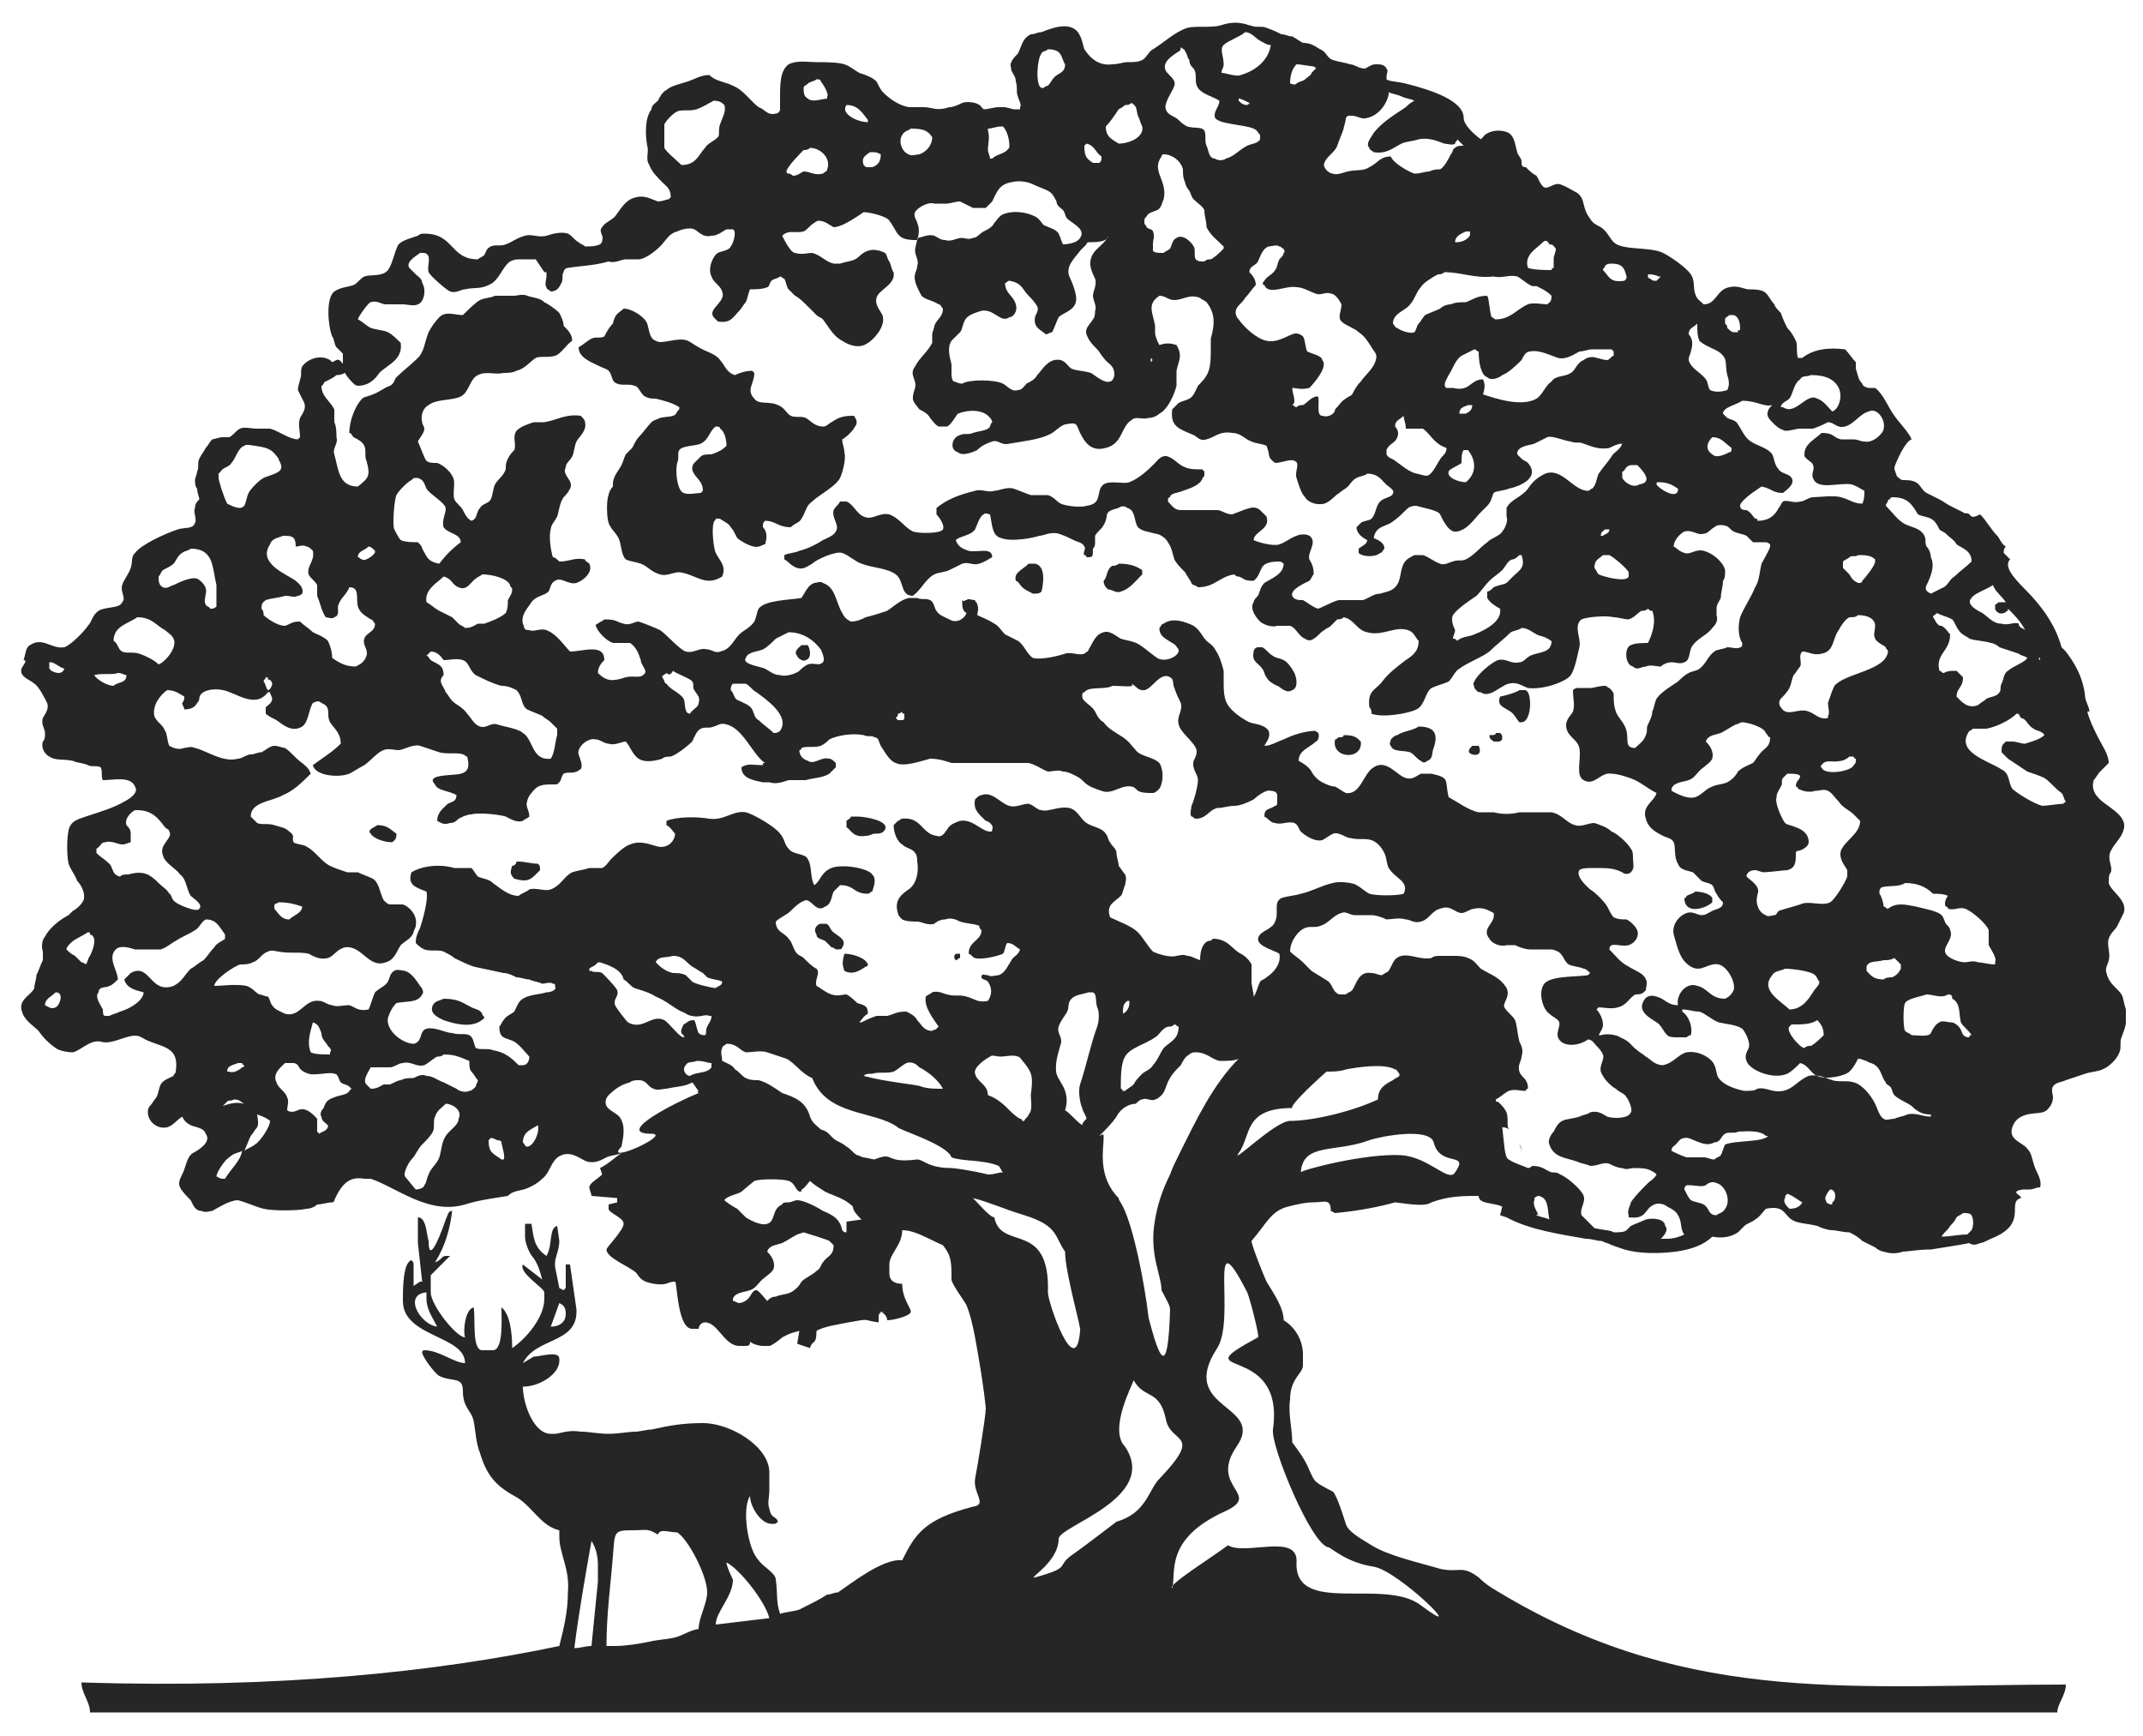 <?xml version="1.0" encoding="utf-8"?>
<!-- Generator: Adobe Illustrator 21.1.0, SVG Export Plug-In . SVG Version: 6.00 Build 0)  -->
<svg version="1.1" id="Layer_1" xmlns="http://www.w3.org/2000/svg" xmlns:xlink="http://www.w3.org/1999/xlink" x="0px" y="0px"
	 viewBox="0 0 100 81" style="enable-background:new 0 0 100 81;" xml:space="preserve">
<style type="text/css">
	.st0{fill-rule:evenodd;clip-rule:evenodd;fill:#262626;}
</style>
<path class="st0" d="M58.7,62.4c-3.7,2,1.3,0.1,0.7,4.3c-0.1,0.8,1.8,5.4,2.6,5.5c0.1,0,0.8,0.7,2.1,0.9c1.2,0.2,4.6,3.6,2.2,1.8
	c-1.7-1.3-5.9,0.5-5.8-2c0.1-1.4-2.4-0.3-3.2-0.8c-0.5,0.4-2.9,1.9-2.6,2c0.2-0.7-0.4-2.3,2.5-3.6c1.7-0.8-0.8-1.1,0.5-3
	c1.4-2-2.8-1.7-0.9-4.6c0.9-1.4-0.5-6.3,1.4-2.6C58.3,60.5,58.8,62.4,58.7,62.4 M52.9,64.4c0.5,0.9,1.2,0.4,1.5,1.8
	c0.2,1.2,1.8,0.6-0.3,2.8c-0.5,0.5-0.6,1.6-2,2c0,0-1.7,1.3-2,1.5c-0.9,0.6,0,0.6-1.8,1.1c-0.4,0.1,1.1-0.7,1.1-1.8
	c0-0.6,4.7-1.9,3.1-4.3C51.7,66.7,52.9,64.5,52.9,64.4z M37.2,57.6c-0.2,0.1-0.5,0.3-0.7,0.4c-0.3,0.1-0.6,0.1-0.7,0.4
	c0.1,0.1,0.4,0.4,0.3,0.8c-0.1,0.2-0.3,0.3-0.4,0.4c-0.3,0.2-0.4,0.5-0.7,0.6c-0.3,0.1-0.7,0.1-0.8,0.4c0,0,0,0,0,0.1
	c0.1,0,0.2,0.1,0.3,0.1c0,0,0,0,0,0c0.6-0.1,0.5-0.6,0.8-0.6c0.1,0,0.4,0.4,0.5,0.5c0.1-0.1,0.2-0.2,0.4-0.2
	c0.2-0.1,0.5-0.1,0.7-0.2c0.2-0.1,0.4-0.3,0.5-0.5c0.2-0.2,0.5-0.3,0.7-0.5c0.2-0.1,0.2-0.3,0.3-0.4c0.2-0.3,0.5-0.3,0.5-0.8
	c-0.1-0.1-0.1-0.1-0.2-0.2c-0.2-0.1-0.9-0.3-1.2-0.4L37.2,57.6z M38.5,55.6c0.4,0.2,0.9,0.3,1.3,0.7c0,0.2,0.2,0.4,0.4,0.6L39.5,57
	l0,0.5c-0.1,0-0.1,0-0.2-0.1c-0.1-0.5-0.4-0.7-0.9-0.9c-0.3-0.2-0.9-0.5-1.2-0.5c-0.1,0-0.3,0.1-0.4,0.1c-0.1,0-0.3,0-0.3,0.1
	c-0.5,0.2-0.3,0.8-0.7,0.9c-0.2,0.1-0.7-0.1-1-0.3c-0.1-0.1-0.3-0.3-0.4-0.4c-0.2-0.1-0.5-0.3-0.6-0.4l0,0c0.1-0.2,0.7-0.3,0.8-0.4
	l0.6-0.5c0.3-0.1,1.3-0.1,1.6,0c0.3,0.1,0.3,0.4,0.5,0.5c0.1,0,0.1,0,0.1-0.1c0.1,0,0.3-0.3,0.4-0.4C38,55.3,38.2,55.4,38.5,55.6z
	 M60.7,54.7c0.1-1.4,1.6-0.9,3.2-1.5c0.6-0.2,2.8-0.6,3,0.1c0.3,1.2,1.7,0.4,1,1.4c-0.3,0.5-1.2-0.7-2.5-0.8
	C63.7,53.8,60.7,54.6,60.7,54.7z M55,53.7c-0.2,0-0.5,0-0.7,0C54.5,53.7,54.8,53.7,55,53.7z M58.1,1.5c-0.2,0.2-0.8,0.4-1,0.6
	c-0.2,0.2,0,0.5,0,0.9c0,0.2-0.1,0.2-0.1,0.4c0,0,0,0,0,0c0,0,0,0,0,0c0.2,0,0.7,0.2,0.9,0.1c0.7-0.2,1.3-0.7,1.4-1.4
	C59.1,2.1,59,2,58.8,1.9C58.6,1.8,58.4,1.5,58.1,1.5z M48.9,2.3c-0.1,0.1-0.3,0.1-0.3,0.2c-0.2,0.2-0.3,1.5,0,1.6c0,0,0,0,0.1,0
	c0.1-0.1,0.2-0.1,0.2-0.1c0.1-0.1,0.2-0.3,0.3-0.4c0.2-0.2,0.5-0.2,0.5-0.6C49.5,2.7,49.6,2.3,48.9,2.3z M55,2.4
	c-0.3,0.2-0.8,0.5-0.6,0.9c0.1,0.2,0.5,0.4,0.4,0.7c-0.1,0.3-0.5,0.8-0.4,1.1c0.1,0.3,0.4,0.3,0.6,0.5c0.1,0.1,0.2,0.2,0.4,0.3
	c0.3,0.1,0.7,0,0.8,0.2c0.1,0.2,0,0.5,0.1,0.7c0.1,0.2,0.1,0.6,0.4,0.6c0.1,0.1,0.4,0.1,0.5,0c0.4-0.1,0.6-0.4,1-0.6
	c0.2-0.1,0.5-0.1,0.6-0.3c0,0,0-0.1,0-0.2c-0.1-0.1-0.1-0.2-0.3-0.3c-0.5-0.2-1.6-0.2-1.8-0.5c-0.1-0.3,0.2-0.5,0.2-0.8
	c-0.3-0.2-0.8-0.3-1-0.6c-0.2-0.3,0-0.6-0.2-0.9c-0.1-0.1-0.2-0.2-0.2-0.4c-0.1-0.1-0.1-0.3-0.2-0.4c0-0.1-0.1-0.1-0.2-0.2
	C55.1,2.4,55,2.4,55,2.4z M60.5,3c-0.2,0.2-0.3,0.5-0.3,0.9c0.1,0,0.2,0.1,0.3,0c0.1-0.1,0.3-0.1,0.4-0.2c0.1-0.1,0.3-0.2,0.3-0.3
	c0.1-0.1,0.2-0.2,0.2-0.2c0-0.1,0,0-0.1-0.1C61.2,3.1,60.7,3,60.5,3z M38.1,3.7c-0.1,0.1-0.3,0.1-0.4,0.2C37.6,4,37.5,4,37.5,4.1
	c0,0.2,0,0.4,0.2,0.5c0.2,0.2,0.7,0,0.9,0c0,0,0,0,0-0.1c0.1-0.1-0.2-0.6-0.3-0.7C38.3,3.7,38.2,3.7,38.1,3.7z M57.8,4.6
	c0,0.1,0,0,0,0.1c0.1,0.1,0.2,0.2,0.4,0.2c0.1-0.1,0.1,0,0.1-0.1C58.1,4.7,57.9,4.6,57.8,4.6z M33.3,4.7c-0.2,0.1-0.5,0.3-0.8,0.4
	c-0.3,0.1-0.7,0-0.9,0.1c-0.2,0.1-0.5,0.4-0.6,0.6c0,0.1,0,0.3,0,0.4c0,0.2,0,0.5,0,0.7c0.1,0.2,0.6,0.6,0.8,0.8
	c0.7,0,0.8-0.5,1.1-0.8c0.1-0.2,0.4-0.3,0.6-0.5c0.1-0.1,0-0.3,0.1-0.6c0.1-0.3,0.3-0.6,0.2-0.9C33.7,4.8,33.6,4.7,33.3,4.7z
	 M39.5,4.9c-0.3,0.4,0.5,0.8,1,0.8c0,0,0,0,0,0c0,0,0-0.1,0-0.1C40.2,5.2,40,4.9,39.5,4.9z M52.5,4.9C52.5,4.9,52.5,4.9,52.5,4.9
	c-0.1,0.1-0.3,0.2-0.3,0.2c-0.2,0.3-0.4,0.6-0.6,0.8c0,0.5,0.3,0.6,0.6,0.8c0.5,0,1.2-0.3,1.1-0.8c-0.1-0.2-0.1-0.3-0.2-0.5
	c-0.1-0.3,0-0.4-0.3-0.6C52.7,4.9,52.6,4.9,52.5,4.9z M42.5,6c-0.1,0.1-0.3,0.1-0.4,0.3c-0.2,0.3,0,0.8,0.3,0.9c0.1,0.1,0.4,0,0.5,0
	c0.3-0.1,0.6-0.4,0.6-0.8C43.3,6.1,43.1,6,42.5,6z M50.7,6.7c0,0-0.1,0.1-0.1,0.1c0,0.5,0.1,0.6,0.4,0.8c0.1,0,0.2,0,0.3,0
	c0.1-0.1,0.1-0.1,0.1-0.3C51.1,7.1,51.1,6.8,50.7,6.7z M37.8,6.9c-0.1,0.1-0.2,0.1-0.3,0.1c-0.1,0.1-0.8,0.8-0.8,1
	c0,0,0,0.1,0.1,0.1c0.1,0,0.2,0.1,0.2,0.1c0.2,0,0.3-0.1,0.5-0.2C37.8,8,38,8.2,38.4,8.1C38.5,8,38.6,8,38.6,7.9
	C38.8,7.4,38.3,6.9,37.8,6.9z M40.6,7.1C40.5,7.1,40.5,7.1,40.6,7.1c-0.3,0.2-0.4,0.3-0.3,0.6c0.1,0.1,0.1,0.1,0.2,0.1
	c0,0,0.1,0,0.2,0c0.3-0.1,0.4-0.3,0.4-0.6C40.9,7.1,40.9,7.1,40.6,7.1z M54.3,7.2c0,0-0.1,0-0.1,0.1c-0.5,0.7,0.3,1.1,0.1,2
	c-0.1,0.2-0.1,0.4-0.3,0.5c-0.2,0.1-0.4,0.1-0.5,0.3c-0.1,0.1-0.1,0.1-0.1,0.3c0,0.1,0.1,0.1,0.1,0.2c0.1,0.1,0.3,0.1,0.3,0.2
	c0.1,0.2,0,0.4,0,0.6c0,0.1,0,0.2,0,0.3c0.1,0.1,0.2,0.1,0.5,0.1c0.1-0.1,0.2-0.1,0.3-0.2c0.1-0.2,0.1-0.4,0.3-0.5
	c0.3-0.2,0.7,0.2,0.8,0.4c0.1,0.1,0,0.5,0.1,0.6c0.1,0.1,0.2,0.1,0.4,0.1c0.1-0.1,0.2-0.1,0.3-0.1c0.2-0.1,0.4-0.3,0.6-0.5
	c0,0,0-0.1,0-0.1c-0.3-0.3-0.6-0.5-0.8-0.9c0-0.3-0.1-0.5-0.1-0.8c-0.1-0.2-0.3-0.3-0.5-0.5c-0.1-0.1-0.1-0.2-0.2-0.4
	c-0.1-0.1-0.2-0.3-0.2-0.4c-0.1-0.2-0.1-0.4-0.1-0.6C55.1,7.5,54.7,7.2,54.3,7.2z M68.4,10.8c-0.2,0.1-0.5,0.2-0.5,0.5
	c0,0,0.1,0,0.1,0c0.2,0,0.4-0.1,0.5-0.2c0.1-0.1,0.1-0.1,0.1-0.3C68.5,10.8,68.4,10.8,68.4,10.8C68.4,10.8,68.4,10.8,68.4,10.8
	C68.4,10.8,68.4,10.8,68.4,10.8z M72,11.3c-0.3,0.3-0.9,0.6-0.7,1.2c0.3,0.1,0.8,0.1,1.1,0.1c0-0.1,0.1-0.1,0.1-0.1
	c0-0.1,0-0.3,0-0.4c0-0.2,0.1-0.3,0.1-0.5c-0.1-0.1-0.1-0.2-0.3-0.2C72.2,11.2,72.1,11.2,72,11.3z M50.9,11.3c-0.1,0-0.2,0-0.2,0.1
	c-0.1,0.1-0.2,0.2-0.3,0.3c-0.2,0.3-0.7,0.7-0.5,1.2c0.1,0.2,0.4,0.9,0.3,1.2c-0.1,0.4-0.6,0.5-0.8,0.7c-0.1,0.2-0.2,0.5-0.3,0.7
	c-0.1,0-0.2,0.1-0.3,0.1c-0.2-0.2-0.6-0.3-0.5-0.8c0-0.1,0.2-0.3,0.1-0.5c-0.1-0.2-0.3-0.4-0.4-0.5c-0.3-0.3-0.3-0.6-0.9-0.7
	c-0.1,0-0.1,0.1-0.2,0.1c0,0.5,0.4,0.6,0.5,1c0.1,0.3-0.1,0.6-0.3,0.6c-0.4,0.3-0.7-0.4-1.3-0.3c-0.3,0.1-0.7,0.2-0.8,0.5
	c-0.1,0.2-0.1,0.4-0.2,0.5c-0.1,0.1-0.3,0.3-0.4,0.4c-0.2,0.3-0.1,0.7,0,1.1c0,0.1,0,0.3,0,0.4c0,0.1,0,0.3,0.1,0.4
	c0.1,0,0.2,0.1,0.4,0.1c0.3-0.2,1.5-0.2,1.9,0c0.2,0.1,0.4,0.4,0.7,0.3c0.2,0,0.3-0.2,0.4-0.3c0.2-0.1,0.4-0.2,0.5-0.4
	c0.2-0.2,0.4-0.6,0.8-0.7c0.5-0.1,0.6,0.3,0.8,0.4c0.2,0.1,0.6,0.1,0.9,0.2c0.2,0.1,0.6,0.5,0.9,0.4c0.1,0,0.2-0.2,0.2-0.3
	c0-0.5-0.3-0.5-0.5-0.8c-0.1-0.1-0.2-0.3-0.3-0.4c-0.2-0.2-0.4-0.4-0.5-0.7c-0.1-0.3,0.2-0.5,0.3-0.7c0.1-0.1,0.1-0.3,0.1-0.4
	c0.1-0.2-0.1-0.5-0.1-0.7c0-0.2,0.2-0.5,0.1-0.8c-0.1-0.2-0.3-0.6-0.2-0.9c0.1-0.5,0.7-0.7,0.8-1.1c0,0,0,0,0,0c0,0,0,0,0,0
	c0,0,0,0,0,0C51.7,11.3,51.1,11.3,50.9,11.3z M60.3,18.1c0,0.2,0.1,0.4,0.1,0.6c0,0.1,0,0.1-0.1,0.2c0.1,0,0.1,0.1,0.2,0.1
	c0.1-0.1,0.2-0.1,0.3-0.1c0.2-0.1,0.3-0.3,0.6-0.4c0,0,0.1,0,0.1,0c0.1,0.2-0.1,0.9,0.2,0.9c0.3,0.1,0.6-0.1,0.6-0.3
	c0.2-0.2,0.3-0.4,0.5-0.5c0.1-0.1,0.2-0.1,0.3-0.2c0.1-0.2,0.2-0.4,0.4-0.6c0.2-0.3,0.6-0.6,0.7-1c0.1-0.3-0.1-0.4-0.2-0.6
	c-0.2-0.3-0.3-0.5-0.6-0.7c-0.2-0.2-0.6-0.3-0.8-0.5c-0.2-0.2,0-0.5,0-0.8c-0.1-0.2-0.3-0.5-0.5-0.5c-0.2-0.1-0.5,0.1-0.7,0
	c-0.3-0.1-0.6-0.3-0.9-0.3c-0.5-0.1-1.3,0.4-1.5-0.1c-0.1,0-0.1-0.1,0-0.2c0.1-0.2,0.4-0.3,0.5-0.5c0.1-0.1,0.1-0.3,0.2-0.5
	c0.1-0.1,0.2-0.2,0.2-0.3c0.1-0.1,0-0.1,0-0.2c-0.1,0-0.1-0.1-0.2-0.1c-0.1-0.1-0.4,0-0.5,0c-0.3,0.1-0.4,0.5-0.5,0.7
	c-0.1,0.2-0.4,0.2-0.4,0.5c0.1,0.1,0.3,0.3,0.3,0.6c-0.2,0.2-0.3,0.4-0.5,0.6c-0.1,0.2-0.3,0.3-0.4,0.5c-0.1,0.2,0,0.4,0.1,0.5
	c0.2,0.3,0.8,0.9,1.3,1c0.5,0.1,0.9-0.2,1.2-0.3c0.2-0.1,0.4,0,0.5,0.1c0.1,0.1,0.1,0.5,0.2,0.7c0.2,0.1,0.7,0.2,0.7,0.4
	c0.3,0.3-0.4,1.1-0.6,1.3C60.7,18.2,60.5,18.1,60.3,18.1z M75.2,12.3c-0.1,0-0.2,0-0.3,0.1c0,0.1-0.1,0.1-0.1,0.2
	c0.3,0.3,0.3,0.6,1,0.5c0.1-0.1,0.1-0.1,0.1-0.2C75.8,12.5,75.7,12.3,75.2,12.3z M67.4,12.7c-0.1,0.1-0.2,0.1-0.3,0.1
	c-0.2,0.1-0.7,0.4-0.8,0.6c-0.2,0.2-0.3,0.6-0.5,0.8c-0.2,0.3-0.8,0.4-0.8,0.9c0.1,0.1,0.1,0.2,0.2,0.2c0.1,0.1,0.6,0.3,0.8,0.2
	c0.1-0.1,0.1-0.3,0.2-0.4c0.1-0.1,0.2-0.3,0.3-0.4c0.2-0.1,0.5-0.2,0.7-0.3c0.1-0.1,0.3-0.2,0.5-0.2c0.2-0.1,0.5-0.1,0.7-0.1
	c0.3-0.1,0.5-0.3,1-0.3c0.1,0.2,0.1,0.7,0.2,1c0.1,0,0.1,0.1,0.2,0.1c0.7,0,1-0.5,1.5-0.7c0.2-0.1,0.7,0,0.9,0
	c0.1-0.1,0.2-0.1,0.2-0.4c-0.2-0.2-0.4-0.3-0.6-0.4c-0.1-0.1-0.3,0-0.4-0.1c-0.2-0.1-0.4-0.3-0.6-0.4c-0.4-0.1-0.7,0.1-1.1,0
	C68.8,13,68.2,12.7,67.4,12.7z M76.9,12.8c0,0,0,0,0,0.1c0,0,0,0.1,0.1,0.1c0,0,0.1,0.1,0.2,0.1c0,0,0.1,0,0.1,0
	c0.1-0.1,0.1-0.1,0.2-0.2c0,0,0,0-0.1,0C77.2,12.8,77,12.8,76.9,12.8z M29.1,14.4c0.4,0,1,0.4,1.1,0.7c0.1,0.3,0.1,0.7,0.4,0.8
	c0.3,0.2,1-0.2,1.5,0c0.2,0.1,0.3,0.2,0.5,0.3c0.3,0.2,0.8,0.3,1,0.6c0.2,0.2,0.3,0.6,0.7,0.7c0.2-0.1,0.5-0.2,0.8-0.2
	c0,0,0.1,0.1,0.1,0.1c0,0.5-0.4,0.8,0,1.2c0.2,0.3,0.7,0.1,1.1,0.3c0.3,0.1,0.4,0.4,0.6,0.5c0.2,0.1,0.5,0,0.7,0.1
	c0.2,0.1,0.4,0.4,0.8,0.4c0.2,0,0.2-0.1,0.4-0.2c0.3-0.2,0.5-0.3,1-0.3c0,0,0.1,0,0.1,0.1c0.1,0.1,0.1,0.3,0,0.4
	c-0.1,0.2-0.4,0.5-0.6,0.6c0,0.2,0.1,0.4,0.1,0.6c0.1,0.3-0.1,1-0.2,1.2c-0.2,0.4-1,0.8-1.3,1.1c-0.3,0.2-0.3,0.5-0.5,0.8
	c-0.1,0.2-0.3,0.2-0.5,0.4c-0.6,0-0.7-0.3-1.2-0.3c-0.1,0.1-0.1,0.1-0.1,0.3c0.2,0.2,0.2,0.5,0.1,0.8c-0.1,0-0.2,0.1-0.3,0.1
	c-0.3,0.1-0.9-0.3-1-0.4c-0.1-0.2-0.2-0.4-0.3-0.5c-0.1-0.2-0.4-0.3-0.5-0.4c-0.1,0-0.2,0-0.2,0c0,0.1-0.1,0.1-0.1,0.2
	c-0.1,0.3,0,1.2,0.1,1.4c0.2,0.4,0.5,0.6,0.3,1.1c-0.8,0.5-1.2-0.1-2-0.2c-0.3,0-0.6,0.2-0.9,0.1c-0.4-0.1-0.6-0.4-0.9-0.5
	c-0.3-0.1-0.5-0.1-0.7-0.2c-0.2-0.2-0.2-0.6-0.3-0.9c-0.1-0.3-0.4-0.5-0.5-0.8c-0.1-0.3-0.1-1.1,0-1.3c0-0.1,0.1-0.3,0.2-0.4
	c0-0.2,0-0.3,0.1-0.5c0.1-0.2,0.2-0.3,0.3-0.5c0.1-0.2,0.1-0.3,0.2-0.5c0.1-0.1,0.2-0.2,0.3-0.3c0.1-0.2,0.2-0.4,0.3-0.5
	c0.2-0.2,0.4-0.5,0.6-0.7c0.1-0.1,0.2-0.1,0.4-0.2c0.4-0.1,0.7,0,0.8-0.3c0.1-0.1,0.1-0.1,0.1-0.2c-0.3-0.2-0.7-0.3-1.1-0.4
	c-0.2,0-0.3,0-0.5-0.1c-0.2-0.1-0.3-0.5-0.5-0.5c-0.2-0.1-0.6,0-0.8-0.1c-0.3-0.1-0.2-0.4-0.4-0.6c-0.1-0.1-0.2-0.1-0.4-0.2
	c-0.4-0.2-1-0.4-1-0.9c0.2-0.1,0.4-0.3,0.6-0.4c0.2-0.1,0.4,0,0.6-0.1c0.1-0.2,0.2-0.4,0.4-0.6C28.7,14.6,28.9,14.6,29.1,14.4z
	 M80.7,14.7c-0.1,0.1-0.2,0.1-0.2,0.2c0,0,0,0.1,0,0.2c0.1,0.1,0.1,0.1,0.1,0.2c0.1,0.1,0.2,0.2,0.3,0.2c0.1,0,0.1,0,0.2,0
	c0-0.1,0-0.1,0.1-0.1c0-0.2,0-0.6-0.3-0.7C80.8,14.7,80.8,14.7,80.7,14.7z M79.2,15.1c-0.2,0.2-0.4,0.2-0.4,0.5
	c0.2,0.2,0.2,0.5,0.1,0.8c0,0.1-0.1,0.2-0.1,0.4c0.1,0.4,0.6,0.6,0.8,0.9c0.1,0.1,0.1,0.4,0.2,0.5c0.2,0.1,0.5,0.1,0.8,0
	c0.1-0.2,0.1-0.4,0-0.7c-0.1-0.4,0-0.7-0.2-0.9c-0.2-0.3-0.8-0.4-1.1-0.7C79.2,15.7,79.2,15.4,79.2,15.1
	C79.2,15.1,79.2,15.1,79.2,15.1z M74.3,16.3c-0.2,0-0.4,0.1-0.6,0.1c-0.2,0.1-0.6,0.4-1,0.3c-0.3-0.1-0.9-0.4-1.3-0.3
	c-0.2,0-0.3,0.2-0.4,0.4c-0.2,0.2-0.6,0.6-0.9,0.7c-0.1,0.1-0.5,0.3-0.7,0.1c-0.3-0.1-0.4-0.7-0.4-1.2c-0.1,0-0.1-0.1-0.2-0.1
	c-0.2,0.1-0.4,0.2-0.6,0.3c-0.3,0.2-0.4,0.6-0.6,0.9c-0.1,0.2-0.3,0.5-0.1,0.6c0.1,0,0.2,0,0.3,0c0.8,0.2,0.8-0.4,1.4-0.4
	c0.1,0.2,0.1,0.4,0,0.7c0.6,0.2,1.8,0.6,2.5,0.2c0.3-0.2,0.4-0.6,0.7-0.8c0.2-0.3,0.6-0.2,0.9-0.4c0.2-0.1,0.3-0.5,0.6-0.6
	c0.1-0.1,0.4-0.2,0.6-0.1c0.1,0,0.3,0.1,0.5,0.1c0.1,0,0.2-0.2,0.3-0.2c0-0.1,0-0.1,0-0.2c0,0-0.1-0.1-0.1-0.1
	C75.1,16.3,74.6,16.3,74.3,16.3z M53.7,16.7C53.7,16.7,53.7,16.7,53.7,16.7c0,0.1,0,0.1,0,0.2c0,0,0,0,0,0c0,0,0,0,0,0
	C53.8,16.8,53.8,16.8,53.7,16.7C53.8,16.7,53.8,16.7,53.7,16.7z M84.5,17.5c-0.2,0.1-0.4,0-0.5,0.2c-0.3,0.2-0.3,0.6-0.5,0.9
	c-0.1,0.1-0.4,0.2-0.4,0.4c0,0,0.1,0,0.1,0c0.6,0.4,1.1-0.7,1.6-0.4c0.3,0.1,0.5,0.4,0.7,0.6c0,0,0,0,0,0c0,0,0,0,0,0
	c0.3-0.1,0.5-0.7,0.3-1.1C85.6,17.7,85.2,17.5,84.5,17.5z M81.3,18.7c-0.3,0.2-0.9,0.3-0.9,0.6c0.1,0.1,0.1,0.1,0.2,0.2
	c0.2,0.1,0.4,0.1,0.5,0.3c0.2,0.3,0.3,0.6,0.6,0.8c0.3,0.2,0.8,0.3,1,0.6c0.1,0.2,0.1,0.5,0.3,0.7c0.1,0.2,0.5,0.2,0.6,0.4
	c0.2,0.3-0.3,0.6-0.4,0.7c-0.5,0-0.5-0.2-1-0.3c-0.3,0.2-0.6,0.4-0.8,0.6c-0.1,0.1-0.2,0.2-0.2,0.3c0,0.2,0.2,0.2,0.3,0.2
	c0.2,0.1,0.3,0.3,0.4,0.4c0.1,0,0.1,0,0.1,0.1c0.5,0,0.8-0.2,1-0.6c0.1-0.1,0.1-0.2,0.2-0.3c0.2-0.1,0.5,0.1,0.8,0
	c0.2,0,0.4-0.2,0.6-0.2c0.2,0,1-0.1,1.3,0c0.4,0.1,0.6,0.3,1,0.3c0.1-0.2,0.1-0.4,0.1-0.6c-0.2-0.1-0.3-0.2-0.6-0.3
	c-0.6-0.1-1.6,0.3-1.8-0.3c-0.1-0.2,0.1-0.4,0-0.6c0-0.1-0.2-0.2-0.3-0.3c-0.1-0.1-0.1-0.1-0.1-0.2c0-0.5,0.5-0.7,0.8-1
	c0.6,0,0.5,0.2,0.9,0.3c0.2,0,0.4,0,0.6,0c0.2,0,0.3,0.1,0.5,0.1c0.4,0.1,0.9-0.4,0.9-0.6c0.1-0.4-0.3-1-0.7-0.8
	c-0.4,0.1-0.7,0.6-1.1,0.7c-0.4,0.1-0.5-0.2-0.8-0.2c-0.2,0.1-0.4,0.2-0.7,0.3c-0.2,0-0.4,0-0.6,0c-0.2,0-0.4,0.1-0.7,0.1
	c-0.3-0.1-0.4-0.2-0.6-0.4c-0.1-0.1-0.3-0.3-0.2-0.5c0-0.1,0.1-0.2,0.2-0.3C82.3,19,82,18.7,81.3,18.7z M68.5,18.9
	c-0.2,0.1-0.4,0.1-0.4,0.4c0,0,0.1,0,0.1,0c0.1,0,0.2,0,0.2,0c0.2-0.1,0.3-0.2,0.3-0.4c0,0,0,0-0.1,0C68.6,18.9,68.5,18.9,68.5,18.9
	z M65.5,19.4c-0.2,0.2-0.4,0.2-0.4,0.5c0.1,0.1,0.2,0.3,0.1,0.5c-0.1,0.3-0.4,0.3-0.5,0.6c0,0,0,0.1,0,0.2c0.1,0.2,0.3,0.2,0.4,0.3
	c0.3,0.2,0.6,0.5,1,0.6c0.1,0,0.3,0.1,0.5,0.1c0.3-0.1,0.5-0.7,0.7-0.9c0.1-0.1,0.2-0.2,0.2-0.4c0,0,0,0,0,0
	c-0.6-0.2-0.7-0.6-1.1-0.9c-0.3,0-0.5,0-0.8,0C65.6,19.7,65.5,19.6,65.5,19.4C65.5,19.4,65.5,19.4,65.5,19.4z M33.4,19.9
	c-0.3,0.2-0.3,0.6-0.7,0.8c-0.2,0.1-0.9,0.1-1,0.3c-0.1,0.1,0,0.4-0.1,0.6c-0.1,0.4,0,1.3,0.3,1.4c0.2,0.1,0.6,0,0.8,0
	c0,0,0.1-0.1,0.1-0.1c0-0.5-0.4-0.6-0.5-1c0-0.1,0-0.2,0.1-0.3c0.1-0.1,0.2-0.2,0.3-0.3c0.1-0.1,0.3-0.1,0.5-0.1
	c0.3-0.1,0.5-0.2,0.7-0.4c0-0.3-0.1-0.7-0.3-0.8C33.6,19.9,33.5,19.9,33.4,19.9z M79.9,20.4C79.8,20.4,79.8,20.4,79.9,20.4
	c-0.3,0.3-0.3,0.6,0,0.8c0.2,0.2,0.6,0,0.8-0.1c0.1,0,0.1-0.1,0.1-0.2C80.4,20.6,80.3,20.4,79.9,20.4z M68.3,21
	c-0.1,0.1-0.1,0.4-0.1,0.6c-0.1,0.1-0.6,0.3-0.6,0.4c-0.1,0.3,0.5,0.5,0.8,0.5c0.5-0.4,0.5-1,0.1-1.5C68.4,21,68.3,21,68.3,21z
	 M76.2,21.7c-0.1,0-0.2,0-0.3,0.1c-0.1,0.1-0.1,0.2-0.2,0.2c0,0.1,0,0.2,0,0.3c0.1,0.2,0.5,0.5,0.8,0.3c0.7-0.1,0.1-0.7-0.1-0.9
	C76.3,21.7,76.2,21.7,76.2,21.7z M19.4,22.3c-0.1,0-0.1,0-0.2,0.1c-0.2,0.1-0.6,0.5-0.7,0.7c-0.1,0.2-0.2,1.4-0.1,1.6
	c0.1,0.2,0.2,0.4,0.3,0.5c0.2,0.1,0.6,0.1,0.8,0.1c0.1,0.1,0.2,0.2,0.2,0.3c0.2,0.3,0.2,0.6,0.8,0.7c0.3-0.4,0.6-0.7,1-1
	c0-0.4-0.6-0.4-0.8-0.7c-0.1-0.3,0.1-0.6,0.1-0.9c-0.1-0.3-0.7-0.6-0.9-0.9c-0.1-0.2-0.1-0.4-0.4-0.5C19.5,22.3,19.5,22.3,19.4,22.3
	z M77.4,22.5c-0.1,0-0.1,0-0.1,0.1c0,0,0,0,0,0c0,0,0,0,0,0c0,0,0,0,0,0c0.1,0.2,0.9,0.7,1,0.3c0,0,0-0.1,0-0.1
	C78,22.6,77.8,22.5,77.4,22.5z M88.3,23.2c0,0-0.1,0-0.1,0.1c-0.1,0-0.1,0-0.1,0.1c0,0-0.1,0.1-0.1,0.2c0.3,0.3,0.5,0.6,0.8,0.8
	c0.3,0.2,0.8,0.2,1,0.6c0.1,0.2,0,0.3,0.1,0.5c0.1,0.1,0.2,0.3,0.2,0.5c0.2,0.4,0,0.9-0.2,1.3c-0.1,0.2,0,0.3,0.2,0.4
	c0.2-0.1,0.4-0.2,0.6-0.3c0.2-0.1,0.3-0.4,0.5-0.5c0.2-0.2,0.6-0.5,0.8-0.7c0-0.5-0.4-0.6-0.7-0.8c-0.1-0.2-0.3-0.3-0.5-0.5
	c-0.1-0.1-0.2-0.1-0.3-0.2c-0.1-0.2-0.2-0.4-0.4-0.5c-0.2-0.1-0.4-0.1-0.6-0.2C89.2,23.5,89,23.2,88.3,23.2z M74.9,24.7
	c-0.1,0.1-0.2,0.1-0.2,0.3c0,0,0,0,0.1,0c0.1-0.1,0.3-0.1,0.3-0.3c0,0,0,0,0,0c0,0,0,0,0,0C75,24.7,74.9,24.7,74.9,24.7z M13.2,25
	c-0.2,0.1-0.5,0.1-0.6,0.4c-0.6,0.9,0.8,1.4,1.2,1.7c0.1,0.1,0.4,0.3,0.3,0.6c0,0-0.1,0.1-0.2,0.1c-0.2,0.1-0.3,0-0.6,0
	c-0.3,0.1-0.6,0.1-0.9,0.2c-0.1,0.1-0.2,0.1-0.2,0.4c0.1,0.1,0.1,0.2,0.1,0.3c0.1,0.1,0.6,0.5,1,0.5c0.3-0.1,0.3-0.2,0.7-0.2
	c0.2,0.2,0.4,0.3,0.6,0.5c0.2,0.1,0.5,0.2,0.7,0.4c0.1,0.2,0.2,0.5,0.2,0.8c0.3,0.2,0.6,0.4,1.1,0.4c0.2-0.1,0.4-0.2,0.5-0.5
	c0.1-0.3-0.2-0.5-0.1-0.8c0.1-0.3,0.5-0.3,0.5-0.7c-0.1-0.1-0.1-0.2-0.2-0.2c-0.3-0.2-0.5-0.3-0.6-0.6c-0.1-0.4,0.1-0.9-0.4-0.9
	c0,0,0,0,0,0c-0.1,0.3-0.4,0.5-0.5,0.8c-0.1,0.2,0.1,0.5-0.2,0.6c-0.1,0.1-0.3,0-0.4,0c-0.2-0.3-0.2-0.5-0.4-1c0-0.2,0-0.4,0-0.5
	c-0.1-0.2-0.3-0.3-0.4-0.5c-0.1-0.4,0.3-0.6,0.2-1.1c-0.1-0.1-0.2-0.2-0.3-0.2c-0.2-0.1-0.3,0-0.5,0C13.8,25,13.6,25,13.2,25z
	 M17.2,25.5c-0.2,0.2-0.5,0.2-0.5,0.5c0.1,0,0.1,0.1,0.2,0.1c0.1,0.1,0.4-0.1,0.5-0.2c0.1-0.1,0.1-0.1,0.1-0.2
	C17.4,25.6,17.3,25.5,17.2,25.5C17.3,25.5,17.2,25.5,17.2,25.5z M8.9,25.6c-0.1,0.1-0.3,0.1-0.4,0.2c-0.2,0.1-0.3,0.4-0.4,0.5
	c-0.1,0.1-0.3,0.2-0.5,0.3c-0.1,0.1-0.1,0.2-0.2,0.3c0,0.2,0,0.4,0.2,0.5c0.2,0.1,0.4-0.1,0.5-0.1c0.2-0.1,0.8-0.4,1.1-0.3
	c0.2,0.1,0.5,0.4,0.4,0.7c0,0.1-0.1,0.4,0,0.5c0,0.1,0.2,0.1,0.2,0.2c0,0,0,0,0.1,0c0.1,0,0.2-0.1,0.2-0.1c0-0.1,0-0.8,0-1
	C9.9,26.5,10,25.6,8.9,25.6z M86.7,25.9c-0.1,0.1-0.3,0-0.4,0.1c-0.1,0.1-0.2,0.1-0.3,0.2c0,0.1,0,0.2,0,0.3
	c0.1,0.1,0.2,0.2,0.3,0.3c0.1,0.2,0.2,0.3,0.4,0.4c0.1,0,0.2,0,0.2-0.1c0.1-0.1,0.6-0.7,0.6-0.9c0,0,0-0.1,0-0.1
	C87.3,25.9,87,25.9,86.7,25.9z M74.8,25.9c-0.2,0.2-0.4,0.2-0.4,0.6c0.1,0.1,0.1,0.2,0.2,0.3c0.2,0.1,1.3,0.4,1.4,0.1
	c0,0,0-0.1,0-0.2c-0.1-0.2-0.7-0.7-0.9-0.8C75.1,25.9,74.9,25.9,74.8,25.9z M70.6,26.1c-0.1,0-0.2,0.1-0.2,0.1
	c-0.1,0.1-0.2,0.3-0.3,0.4c-0.2,0.2-0.4,0.3-0.6,0.5c-0.2,0.2-0.4,0.5-0.6,0.7c-0.3,0.2-0.9,0.6-1.1,0.9c-0.1,0.2,0,0.5,0.1,0.7
	c0,0.1-0.1,0.3-0.1,0.4c0.1,0,0.1,0,0.2,0.1c0.2-0.2,0.6-0.2,0.8-0.3c0.5-0.2,1.3-0.6,1.2-1.2c-0.2-0.1-0.5-0.3-0.6-0.5
	c0-0.1,0-0.2,0-0.3c0.1,0,0.2-0.1,0.3-0.2c0.2-0.1,0.4-0.1,0.6-0.2c0.1-0.1,0.2-0.2,0.3-0.3c0.3-0.3,0.6-0.4,0.4-1c-0.1,0,0,0-0.1,0
	C70.7,26.1,70.6,26.1,70.6,26.1z M52.2,26.3c0.5,0,0.8,0.1,1.1,0.3c0,0.1,0,0.1,0,0.2c-0.3,0.3-0.6,0.7-1,0.8
	c-0.2,0.1-0.4-0.1-0.6-0.1c-0.1-0.1-0.2-0.2-0.2-0.4c0.2-0.2,0.1-0.5,0.4-0.7C52,26.4,52.1,26.4,52.2,26.3z M48,26.3
	c0.1,0,0.2,0,0.3,0c0.5,0.1,0.4,0.9,0.3,1.3c-0.1,0.1-0.2,0.1-0.4,0.1c-0.2-0.1-0.4-0.2-0.5-0.3c-0.1-0.1-0.2-0.3-0.3-0.3
	C47.3,26.7,47.7,26.6,48,26.3z M22.5,26.8c-0.1,0.1-0.2,0.1-0.3,0.2c-0.2,0.1-0.4,0.6-0.8,0.4c-0.3-0.1-0.3-0.4-0.7-0.5
	c-0.3,0.3-0.9,0.6-0.8,1.2c0.2,0.1,0.4,0.3,0.6,0.4c0.2,0.1,0.4,0.2,0.6,0.3c0.1,0.1,0.2,0.2,0.3,0.3c0.1,0.1,0.2,0.1,0.3,0.2
	c0.3,0,0.4-0.1,0.6-0.2c0.1,0,0.2,0,0.3,0c0.3-0.1,0.8-0.3,1-0.5c0.1-0.2,0.1-0.4,0.1-0.6c0.1-0.2,0.2-0.3,0.2-0.5
	c0-0.1-0.1-0.1-0.1-0.2C23.7,27,23,26.8,22.5,26.8z M90.4,28.6C90.3,28.7,90.3,28.7,90.4,28.6c-0.1,0.1-0.2,0.1-0.2,0.2
	c0.1,0.1,0.1,0.2,0.2,0.3c0.1,0.1,0.1,0.1,0.2,0.1c0.2,0.1,0.3,0.3,0.4,0.4c0,0.8-0.7,0.9-0.5,1.7c0.1,0,0.1,0.1,0.2,0.1
	c0.2-0.1,0.3-0.1,0.6-0.1c0.1,0.1,0.2,0.2,0.3,0.3c0,0.5-0.3,0.5-0.3,0.9c0.2,0.2,0.5,0.6,1,0.4c0.1-0.1,0.3-0.2,0.4-0.3
	c0.2-0.1,0.5-0.1,0.6-0.3c0.1-0.1,0-0.2,0.1-0.4c0.1-0.2,0.1-0.5,0.3-0.6c0.2-0.2,0.8-0.4,0.9-0.6c-0.1-0.1-0.3-0.1-0.4-0.2
	c-0.3-0.1-0.6-0.2-0.9-0.3c-0.1-0.1-0.3-0.2-0.4-0.2c-0.3-0.1-0.7-0.1-1-0.2c-0.1-0.1-0.4-0.2-0.5-0.4c-0.1-0.1-0.2-0.4-0.3-0.5
	C90.7,28.7,90.5,28.7,90.4,28.6z M86.7,28.7c-0.1,0.1-0.2,0.1-0.4,0.1c-0.2,0.1-0.4,0.4-0.5,0.6c-0.3,0.4-0.2,1-0.8,1.1
	c-0.4,0.1-0.6-0.1-0.9-0.1c-0.2,0.2,0,0.5-0.1,0.7c-0.1,0.1-0.2,0.3-0.3,0.4c-0.1,0.2-0.1,0.4-0.2,0.6c-0.1,0.2-0.3,0.4-0.4,0.5
	c-0.1,0.1-0.1,0.3,0,0.4c0.3,0.5,0.8,0,1.3,0.2c0.3,0.1,0.5,0.4,0.9,0.3c0,0,0,0,0-0.1c0.1-0.1,0-0.4,0-0.6c0.1-0.3,0.2-0.6,0.3-0.8
	c0.5-0.6,2.4-0.7,2.5-1.6c0-0.1-0.1-0.1-0.1-0.2c-0.1-0.1-0.4-0.2-0.5-0.4c-0.1-0.2,0-0.4,0-0.6C87.5,28.9,87.2,28.7,86.7,28.7z
	 M6.4,28.8c-0.4,0.3-1.1,0.4-1.1,1.1c0.2,0.1,0.2,0.4,0.4,0.5c0.2,0.1,0.5,0,0.8,0.1c0.3,0.1,0.7,0.3,0.9,0.5
	c0.3-0.1,0.9-0.8,0.7-1.2c-0.1-0.2-0.3-0.3-0.4-0.4C7.3,29.2,7.1,28.8,6.4,28.8z M36.8,29.5c-0.2,0.1-0.4,0.2-0.6,0.3
	c-0.2,0.2-0.4,0.4-0.6,0.5c-0.2,0.1-0.7,0.1-0.8,0.4c-0.2,0.3,0.7,0.4,0.9,0.5c0.2,0.1,0.4,0.3,0.7,0.3c0.3,0.1,0.8-0.1,0.9-0.2
	c0.1-0.1,0.2-0.2,0.4-0.3c0.3-0.1,0.5,0.1,0.7-0.1c0.1-0.1,0-0.4-0.1-0.6C38,29.9,37.5,29.5,36.8,29.5z M37.4,30.1
	c0.1,0,0.2,0,0.3,0c0.1,0.2,0.2,0.6-0.1,0.7c-0.1,0.1-0.4-0.1-0.4-0.2C37,30.4,37.3,30.2,37.4,30.1z M58.7,30.2c0.1,0,0.2,0,0.2,0
	c0.2,0.1,0.3,0.3,0.5,0.4c0.1,0.1,0.3,0.1,0.5,0.2c0.2,0.1,0.4,0.4,0.5,0.6c0.1,0.2,0.2,0.7-0.1,0.8c-0.3,0.2-0.6-0.2-0.7-0.2
	c-0.2-0.1-0.4-0.2-0.5-0.4c-0.1-0.1-0.1-0.3-0.2-0.4c-0.2-0.3-0.5-0.3-0.4-0.8C58.5,30.3,58.6,30.2,58.7,30.2z M20.1,30.4
	C20.1,30.4,20,30.4,20.1,30.4c-0.1,0.1-0.1,0.1-0.2,0.2c0.1,0,0.1,0.1,0.2,0.2c0.3,0.2,0.6,0.2,0.6,0.7c-0.3,0.3,0,0.5,0.1,0.8
	c0.1,0.1,0.2,0.3,0.3,0.4c0.2,0.2,0.5,0.3,0.7,0.6c0.2,0.2,0.3,0.5,0.6,0.6c0.3,0.1,0.5-0.2,0.8-0.1c0.3,0.1,1,0.2,1.2,0.4
	c0.5,0.3,0.4,1.3,1.3,1.2c0.2-0.3,0.2-0.8,0.3-1.1c0-0.1,0-0.3,0-0.3c-0.1-0.1-0.2-0.2-0.3-0.3c-0.1-0.1-0.3-0.2-0.4-0.3
	c-0.2-0.1-0.5-0.2-0.7-0.3c-0.3-0.2-0.2-0.6-0.5-0.9c-0.2-0.1-0.4-0.2-0.7-0.2c-0.4-0.1-0.8-0.3-1.2-0.5c-0.3-0.2-0.3-0.6-0.6-0.7
	c-0.3-0.1-0.6,0-0.9,0C20.5,30.5,20.3,30.4,20.1,30.4z M2.4,30.9c0,0,0,0-0.1,0C2.3,31,2.3,31,2.3,31.2c0,0,0,0,0.1,0.1
	c0.2,0.1,0.5,0.2,0.6-0.1C2.7,31.1,2.7,31,2.4,30.9z M5.5,31.4c-0.2,0.1-0.8,0-1.1,0.1c0.1,0.2,0.6,0.5,0.9,0.5
	c0.2-0.2,0.6-0.1,0.6-0.5C5.8,31.5,5.7,31.4,5.5,31.4z M31.1,31.4C31.1,31.5,31.1,31.5,31.1,31.4c-0.1,0.1-0.2,0.1-0.2,0.2
	c0.1,0.1,0.1,0.3,0.2,0.3c0.2,0.3,0.6,0.4,0.8,0.7c0.1,0.2,0,0.7,0.3,0.7c0.1-0.2,0.4-0.3,0.4-0.5c0.1-0.3-0.1-0.4-0.2-0.6
	c-0.1-0.1,0-0.3-0.1-0.4c0-0.1-0.8-0.4-0.9-0.5C31.3,31.5,31.2,31.5,31.1,31.4z M12.4,31.6c0,0.1-0.1,0.1-0.1,0.2
	c0.1,0.1,0.1,0.3,0.2,0.4c0,0,0,0,0,0c0,0,0,0,0,0c0.1,0,0.2-0.2,0.2-0.3c0-0.1-0.1-0.2-0.2-0.2C12.5,31.6,12.5,31.6,12.4,31.6z
	 M34.2,31.9C34.2,31.9,34.2,31.9,34.2,31.9c-0.1,0.1-0.1,0.2-0.1,0.3c0.2,0.2,0.1,0.4,0.4,0.5c0.2,0.1,0.5,0.2,0.6,0.4
	c0.1,0.2,0.1,0.4,0.3,0.5c0.2,0.2,0.5,0.4,0.7,0.6c0.1,0,0.2,0,0.3-0.1c0.5-0.7-0.7-1.5-1.1-1.8c-0.2-0.1-0.3-0.3-0.5-0.4
	C34.6,31.9,34.4,31.9,34.2,31.9z M51.9,32c-0.3,0.2-1.1,0-1.3,0.3c-0.1,0-0.1,0.1-0.1,0.2c0,0,0,0.1,0.1,0.2
	c0.2,0.2,0.4,0.3,0.5,0.5c0.1,0.2,0.2,0.4,0.4,0.5c0.2,0.3,0.6,0.5,0.9,0.7c0.3,0.2,0.4,0.4,0.6,0.6c0.2,0.3,0.8,0.3,1.1,0.6
	c0.2,0.3,0.2,0.9,0,1.2C54,36.9,53.9,37,53.8,37c-0.3,0-0.5,0-0.7-0.1c-0.1-0.1-0.2-0.2-0.3-0.2c-0.5-0.1-0.9,0.4-1.4,0.2
	c-0.3-0.1-0.6-0.2-0.8-0.4c-0.1-0.1-0.2-0.2-0.4-0.3c-0.2-0.1-0.4-0.2-0.6-0.2c-0.2-0.1-0.5,0-0.7,0c-0.3-0.1-0.5-0.3-0.9-0.4
	c-1,0-2,0-3.1,0c-0.1,0-0.3,0-0.5,0c-0.3-0.1-0.6-0.2-1-0.2c-0.4,0.1-1.2,0.4-1.6,0.2c-0.3-0.1-0.5-0.5-0.7-0.8
	c-0.1-0.2-0.1-0.4-0.3-0.4c-0.1-0.1-0.3,0-0.5-0.1c-0.5-0.1-1.2,0-1.6,0.2c-0.1,0.1-0.2,0.2-0.4,0.3c-0.3,0.1-0.7,0-0.9,0.1
	c0,0,0,0.1-0.1,0.1c0,0.2,0.1,0.4,0.4,0.5c0.3,0.2,0.6-0.2,1-0.1c0.1,0,0.2,0.1,0.3,0.2c0,0.1,0,0.1,0,0.2c-0.1,0.1-0.2,0.2-0.3,0.3
	c-0.3,0.2-0.8,0.2-1.1,0.3c-0.3,0-0.5,0-0.8,0c-0.3,0.1-0.6,0.2-0.9,0.1c-0.1,0-0.2,0-0.3,0c-0.5-0.1-1-0.2-1-0.7
	c0.3-0.2,0.5-0.1,1-0.1c0-0.1,0-0.1,0.1-0.1c-0.6-0.4-1-1.6-1.8-1.8c-0.3-0.1-0.5,0.1-0.6,0.1c-0.2,0.1-0.4,0-0.6,0.1
	c-0.2,0.1-0.3,0.4-0.4,0.6c-0.2,0.2-0.7,0.6-1,0.7c-0.1,0-0.3,0-0.4,0.1c-0.3,0.1-0.8,0.2-1.1,0c-0.3-0.2-0.4-0.6-0.6-0.8
	c-0.2,0-0.5,0.2-0.8,0.1c-0.2,0-0.4-0.2-0.6-0.2c-0.4-0.1-0.9,0.4-0.8,0.7c0.1,0.3,0.2,0.5,0.1,0.7c-0.1,0-0.1,0.1-0.2,0.1
	c-0.2,0.1-0.4,0-0.6,0.1c-0.1,0.1-0.1,0.3-0.2,0.4c-0.1,0.1-0.1,0.1-0.2,0.1c-0.6,0-0.8,0-1.1,0.4c-0.1,0.1-0.2,0.3-0.2,0.4
	c-0.1,0.2,0.1,0.4,0.1,0.7c-0.1,0.1-0.2,0.1-0.3,0.2c-0.3,0.1-0.6-0.1-0.8-0.2c-0.3-0.1-1.3-0.2-1.6-0.1c-0.2,0-0.4,0.1-0.6,0.2
	c-0.1,0.1-0.2,0.2-0.4,0.2c-0.3,0.1-0.4,0-0.6-0.1c0-0.4,0.3-0.6,0.5-0.8c0.2-0.1,0.4-0.1,0.4-0.4c-0.3-0.2-0.9-0.2-1-0.5
	c-0.5-0.5,0.9-0.4,1.2-0.5c0.4-0.1,0.4-0.4,0.3-0.8c-0.1,0-0.1-0.1-0.2-0.1c-0.2-0.1-0.8,0-1.1-0.1c-0.3-0.1-0.6-0.2-0.9-0.3
	c-0.3-0.1-0.8,0.2-1,0.2c-0.2,0-0.5-0.1-0.7,0c-0.3,0.1-0.6,0.5-0.9,0.7c-0.2,0.1-0.5,0.3-0.7,0.4c-0.5,0.2-1.6,0.1-1.7-0.4
	c0.4-0.3,0.9-0.6,1.3-1c0-0.5-0.3-0.7-0.5-1c-0.2-0.4,0.1-0.7-0.4-0.9c-0.1-0.1-0.2-0.1-0.4,0c-0.2,0.3-0.2,0.9-0.5,1.1
	c-0.5,0.3-0.9-0.1-1.2-0.3c-0.2-0.1-0.4-0.2-0.5-0.3c0-0.1,0-0.2,0-0.3c0.1-0.1,0.3-0.2,0.3-0.4c0-0.1-0.1-0.2-0.1-0.3
	c0,0-0.1,0-0.1,0c-0.6,0.8-1.5,0-2.1-0.1c-0.4-0.1-1.1,0-1.1,0.4c0,0,0,0.1-0.1,0.2c-0.1,0.2-0.3,0.3-0.6,0.3c0-0.1-0.1-0.2-0.1-0.3
	c0.1-0.1,0.1-0.2,0.1-0.3c-0.2-0.1-0.4-0.3-0.8-0.3c-0.3,0.2-0.7,0.7-0.6,1.2c0.1,0.3,0.4,0.4,0.5,0.7c0.1,0.1,0.1,0.5,0.2,0.7
	c0.2,0.1,0.4,0.2,0.7,0.1c0.1,0,0.3-0.1,0.5,0c0.5,0.1,1.3,0.7,2,0.5c0.2,0,0.4-0.2,0.6-0.2c0.2,0,0.3-0.1,0.5-0.1
	c0.2-0.1,0.4-0.3,0.6-0.3c0.2,0,0.4,0.1,0.5,0.1c0.3,0.2,0.5,0.5,0.8,0.7c0.1,0.1,0.3,0.2,0.4,0.5c-0.4,0.4-0.8,0.8-1.3,1
	c-0.5,0.3-1.5,0.3-1.5,1c0.1,0.1,0.2,0.2,0.3,0.3c0.2,0.1,0.5,0,0.8,0.1c0.3,0.1,0.5,0.1,0.7,0.3c0.3,0.2,0.1,0.3,0.2,0.5
	c0.1,0.1,0.5,0.1,0.6,0.2c0.4,0.2,0.7,0.7,1.1,0.9c0.2,0.1,0.5,0.2,0.8,0.3c0.2,0,0.4,0,0.5,0c0.2,0.1,0.5,0.2,0.7,0.3
	c0.3,0.2,0.3,0.6,0.5,1c0.1,0.1,0.2,0.2,0.3,0.2c0.2,0,0.5,0,0.6,0c0.3,0.1,0.7,0.5,0.6,1c0,0.1-0.1,0.2-0.1,0.3
	c-0.1,0.3-0.4,0.4-0.6,0.6c-0.2,0.3-0.3,0.7-0.7,0.8c-0.8,0.3-1.1-0.8-1.9-0.7c-0.4,0.1-0.5,0.4-0.8,0.5c-0.4,0.1-0.7-0.1-0.9-0.2
	c-0.4-0.1-0.9,0-1.4-0.1c-0.1,0-0.3-0.1-0.5,0c-0.3,0.1-0.4,0.4-0.7,0.5c-0.2,0.1-0.4,0.1-0.6,0.1c-0.3,0.1-1.2,0.7-1.2,1
	c0,0,0,0,0,0c0,0,0,0,0,0c0.4,0,1-0.1,1.5,0c0.3,0.1,0.4,0.3,0.6,0.4c0.1,0,0.3,0.1,0.4,0.1c0.1,0.1,0.1,0.3,0.2,0.4
	c0.1,0.2,0.4,0.3,0.6,0.4c0.7,0.2,0.9-0.7,1.6-0.6c0.2,0,0.4,0.2,0.6,0.2c0.2,0.1,0.5,0,0.8,0c0.3,0.1,0.4,0.3,0.9,0.2
	c0.1-0.2,0.2-0.6,0.3-0.8c0.2-0.2,0.5-0.3,0.6-0.5c0.1-0.2,0.1-0.4,0.3-0.5c0.1-0.1,0.4,0,0.5,0c0.3,0.1,0.5,0.4,0.7,0.7
	c0.1,0.1,0.2,0.3,0.1,0.4c-0.2,0.4-0.7,0.3-1.2,0.4c-0.2,0.2-0.3,0.4-0.4,0.7c-0.1,0.6,0.7,1.2,1.2,1.2c0.1,0,0.2-0.1,0.2-0.1
	c0.2-0.2,0.1-0.5,0.4-0.6c0.4-0.1,0.9,0.2,1.2,0.2c0.3,0.1,0.6,0,0.8,0.1c0.2,0.1,0.2,0.4,0.3,0.6c0.2,0.1,0.6,0,0.8,0.1
	c0.6,0.1,0.9,0.4,1.2,0.7c0.1,0,0.2,0,0.2,0c0.2,0,0.3-0.2,0.3-0.4c-0.2-0.2-0.4-0.5-0.7-0.7c-0.4-0.2-0.7-0.1-0.7-0.7
	c0.1-0.1,0.1-0.2,0.2-0.3c0.1-0.2,0.4-0.3,0.5-0.4c0.1-0.2,0.2-0.5,0.4-0.6c0.3-0.2,0.8-0.2,1.1-0.3c0.2,0,0.5-0.1,0.4-0.3
	c0-0.1,0-0.1-0.1-0.1c-0.1-0.1-0.4,0-0.5,0c-0.2-0.1-0.4-0.1-0.6-0.2c-0.2,0-0.4-0.1-0.6-0.1c-0.2-0.1-0.4-0.2-0.6-0.2
	c-0.5-0.1-0.9-0.2-1.4-0.3c-0.3-0.1-0.7-0.3-0.9-0.4c-0.1-0.1-0.3-0.2-0.5-0.3c-0.2-0.1-0.6,0-0.9-0.1c-0.2-0.1-0.3-0.2-0.4-0.3
	c0-0.3,0.1-0.5,0.2-0.7c0.1-0.3,0.4-1.3,0.3-1.7c-0.5-0.2-0.9-0.3-0.7-0.9c0.5-0.3,1.3-0.4,2-0.2c0.2,0,0.6,0,0.8,0
	c0.1,0.1,0.2,0.3,0.3,0.4c0.2,0.1,0.5,0.1,0.7,0.3c0.3,0.2,0.7,0.6,1.2,0.6c0.1-0.1,0.4-0.2,0.5-0.3c0.3-0.1,0.7,0.1,1,0
	c0.5-0.2,0.6-0.6,1-0.8c0.3-0.1,0.5-0.1,0.8-0.2c0.2,0,0.4,0,0.6,0c0.2-0.1,0.3-0.3,0.4-0.4c0.2-0.2,0.6-0.6,0.9-0.7
	c0.5-0.2,0.9,0,1.3,0.1c0.5,0.1,0.8-0.3,0.8-0.6c-0.1-0.1-0.2-0.3-0.4-0.4c0-0.1,0-0.2,0-0.2c0.5-0.2,1.4-0.2,2-0.1
	c0.7,0.1,1.1-0.4,1.7-0.3c0.4,0.1,1.4,0.7,1.6,1c0.2,0.2,0.2,0.5,0.4,0.7c0.2,0.3,0.8,0.2,0.9,0.5c0.2,0.3,0.1,0.9,0.3,1.2
	c0,0,0,0,0,0c0,0,0,0,0,0c0.3-0.2,0.3-0.6,0.8-0.8c0.5-0.2,1.7,0,1.9,0.3c0.2,0.2,0.1,0.5,0,0.8c-0.1,0-0.1,0.1-0.2,0.1
	c-0.7,0-0.6-0.4-1.3-0.4c-0.1,0.1-0.2,0.2-0.3,0.3c-0.1,0.2-0.1,0.6-0.4,0.7c-0.4,0.3-0.6-0.3-0.9-0.3c-0.3,0.1-0.5,0.3-0.7,0.5
	c-0.2,0.2-0.5,0.3-0.7,0.5c0,0.5,0.4,0.5,0.6,0.8c0.2,0.2,0.2,0.5,0.4,0.7c0.1,0.1,0.2,0.1,0.3,0.2c0.2,0.2,0.4,0.4,0.6,0.5
	c0.2,0.2-0.1,0.5,0,0.8c0.2,0.1,0.4,0.3,0.7,0.4c0.3,0.1,0.5,0,0.7,0c0.2,0.1,0.4,0.3,0.5,0.4c0.3,0.1,0.5,0.1,0.5,0.5
	c-0.2,0.1-0.3,0.3-0.4,0.4c0,0,0,0,0,0c0,0,0.1,0,0.1,0c0.2-0.1,0.4-0.2,0.7-0.3c0.2,0,0.3,0,0.5,0c0.4-0.1,0.4-0.2,0.9-0.2
	c0.2,0.1,0.4,0.2,0.5,0.4c0.2,0.2,0.3,0.5,0.7,0.5c0.1-0.1,0.1,0,0.2-0.1c0,0,0.1-0.1,0.1-0.1c-0.2-0.3-0.7-0.9-0.6-1.4
	c0.1-0.1,0.2-0.1,0.3-0.2c0.3-0.1,0.6,0.1,0.7,0.1c0.3,0.1,0.6,0,0.9,0.1c0.4,0.1,0.5,0.3,1,0.2c0.2-0.3,0.2-0.6,0-0.9
	c-0.1-0.1-0.3-0.1-0.3-0.2c0-0.2,0.1-0.1,0.3-0.1c0.1,0.1,0.4,0,0.5,0c0.3-0.1,0.4-0.4,0.6-0.7c0.1-0.2,0.3-0.2,0.4-0.5
	c-0.2-0.1-0.3-0.3-0.6-0.3c-0.1,0.1-0.1,0.4-0.2,0.5c-0.2,0.1-1,0.3-1.3,0.2c-0.1,0-0.2-0.2-0.3-0.2c0-0.6,0.6-0.6,0.6-1.1
	c-0.1-0.1-0.1-0.1-0.1-0.2c-0.2-0.1-0.6-0.1-0.9-0.2c-0.2-0.1-0.4-0.2-0.7-0.1c-0.2,0-0.4,0.1-0.5,0.2c-0.3,0.1-0.6-0.1-0.8-0.1
	c-0.2,0-0.5,0-0.7-0.1c-0.1-0.1-0.2-0.2-0.2-0.3c-0.2-0.6,0.2-0.9,0.5-1.1c0.3-0.2,0.5-0.7,0.4-1.3c0-0.1,0-0.3-0.1-0.4
	c-0.1-0.2-0.4-0.2-0.6-0.4c-0.2-0.1-0.4-0.5-0.4-0.9c0.1-0.1,0.1-0.1,0.2-0.2c0.1,0,0.1-0.1,0.2-0.1c0.9-0.1,0.9,0.7,1.6,0.8
	c0.3,0.1,0.4-0.2,0.5-0.3c0.1-0.2,0.3-0.3,0.6-0.4c0.6-0.1,1,0.5,1.4,0.5c0.1,0,0.1,0,0.1-0.1c0.1-0.2-0.2-0.4-0.3-0.4
	c-0.3-0.3-0.6-0.5-0.5-1c0.1-0.1,0.2-0.2,0.3-0.2c0.5-0.2,0.9,0.4,1.3,0.5c0.3,0.1,0.6-0.1,0.9-0.1c0.3,0.1,0.4,0.3,0.6,0.3
	c0.3,0.1,0.8-0.2,1.3-0.1c0.4,0.1,0.5,0.5,0.8,0.7c0.3,0.2,0.7,0.2,0.9,0.5c0.1,0.1,0.1,0.3,0.2,0.4c0.1,0.2,0.3,0.3,0.3,0.5
	c0,0.2,0.1,0.4,0.1,0.6c0.1,0.1,0.2,0.3,0.3,0.4c0.1,0.2,0,0.4,0,0.5c-0.1,0.2-0.1,0.4-0.2,0.5c-0.3,0.3-0.7,0.4-0.5,1
	c0.4,0.2,1,0.4,1.3,0.7c0.2,0.2,0.5,0.7,0.7,0.9c0.2,0.1,0.8,0.3,1.1,0.2c0.1,0,0.3-0.1,0.5,0c0.2,0,0.3,0.1,0.6,0.2c0,0,0,0,0,0
	c0,0,0,0,0,0c0-0.4,0.1-0.8,0.4-0.9c0.1,0,0.1,0,0.2-0.1c0.7,0,0.9,0.5,1.3,0.7c0.2,0.1,0.4,0.3,0.5,0.5c0,0.3,0,0.5,0,0.8
	c0,0.2,0.1,0.5,0.1,0.7c0,0,0,0,0,0c0,0,0,0,0,0c0.1-0.1,0.2-0.5,0.3-0.7c0.1-0.1,0.2-0.1,0.3-0.2c0.3-0.2,0.7-0.6,0.6-1.1
	c-0.3-0.2-1.3-0.4-0.9-0.9c0.2-0.2,0.6-0.3,0.7-0.6c0.2-0.4-0.1-0.9,0.3-1.1c0.3-0.1,0.6-0.1,0.9-0.2c0.5-0.1,1-0.4,1.5-0.5
	c0.3-0.1,1,0,1.1,0.1c0.2,0.1,0.4,0.3,0.6,0.4c0.3,0.1,1.3,0.1,1.6,0c0.1-0.2,0.1-0.4-0.1-0.6c-0.2-0.2-0.4-0.3-0.6-0.6
	c-0.1-0.2-0.1-0.5-0.2-0.7c-0.1-0.2-0.3-0.5-0.6-0.6c-0.3-0.1-0.6,0-1-0.1c-0.2,0-0.5-0.3-0.8-0.2c-0.2,0.1-0.3,0.2-0.5,0.3
	c-0.4,0.1-0.9-0.3-1-0.4c-0.1-0.1-0.1-0.3-0.3-0.4c-0.3-0.1-0.6,0.1-0.9,0c-0.2,0-0.3-0.2-0.5-0.3c0-0.4,0.2-0.3,0.5-0.5
	c0.1,0,0.1-0.1,0.1-0.2c0-0.1,0-0.2,0-0.3c0-0.1-0.1-0.2-0.3-0.2c-0.2-0.1-0.7,0.3-0.8,0.4c-0.2,0.1-0.6,0.3-0.9,0.3
	c-0.3,0-0.5,0.1-0.8,0.1c-0.4,0.1-0.5,0.5-1,0.5c-0.1,0-0.1-0.1-0.2-0.1c-0.1-0.1,0-0.4,0-0.5c0.1-0.2,0.3-0.9,0.3-1.2
	c0-0.3-0.3-0.5-0.2-0.9c0.1-0.2,0.2-0.4,0.1-0.6c-0.2-0.4-0.7-0.7-0.8-1.1c-0.1-0.4,0.2-0.6,0.1-1c-0.1-0.2-0.2-0.4-0.3-0.7
	c-0.1-0.2,0-0.4-0.2-0.5c-0.5-0.3-0.9,0.7-1.3,0.6c-0.2,0-0.3-0.2-0.5-0.3C53,32.1,52.4,32,51.9,32z M70.9,32.2c0.1,0,0.2,0,0.3,0
	c0,0,0.1,0.1,0.1,0.1c0.2,0.4,0.1,1.4-0.3,1.4c0,0,0,0-0.1,0c-0.1-0.1-0.2-0.3-0.3-0.4C70.3,33,69.8,33,70,32.5
	C70.1,32.5,70.8,32.3,70.9,32.2z M41.9,33.3c0,0.1,0,0.1-0.1,0.2c0,0,0,0,0.1,0.1c0.1,0,0.1,0,0.2,0c0,0,0.1,0,0.1-0.1
	c0-0.1,0-0.1,0-0.2c-0.1,0-0.1,0-0.1-0.1C42,33.3,41.9,33.3,41.9,33.3z M94.1,33.3c-0.3,0.3-0.9,0.6-1.4,0.7c-0.2,0-0.4,0-0.6,0
	c-0.1,0-0.1,0.1-0.2,0.1c-0.7,1,0.9,1.4,1.5,1.8c0.4,0.2,0.3,0.6,0.5,0.9c0.2,0.2,1,0.7,1.4,0.8c0.2,0,0.8-0.1,1-0.1
	c0-0.1,0,0,0.1-0.1c-0.1-0.1-0.1-0.3-0.2-0.4c-0.3-0.2-0.5-0.5-0.8-0.7c-0.2-0.1-0.5-0.2-0.8-0.3c-0.3-0.2-0.6-0.4-0.9-0.6
	c-0.1-0.1-0.2-0.2-0.3-0.3c0-0.2,0-0.3,0.1-0.4c0,0,0.1-0.1,0.1-0.1c0.1,0,0.2,0,0.3,0c0.2,0,0.4,0.1,0.6,0.1
	c0.3-0.1,0.7-0.2,0.9-0.4c0,0,0,0,0,0c-0.1-0.2-0.4-0.2-0.5-0.3c-0.2-0.1-0.3-0.3-0.4-0.4c-0.1-0.1-0.2-0.1-0.2-0.1
	C94.2,33.3,94.2,33.3,94.1,33.3z M81.3,33.7c-0.1,0-0.2,0.1-0.3,0.1c-0.2,0.1-0.5,0.3-0.7,0.4c-0.3,0.1-0.6,0.1-0.7,0.4
	c0.1,0.1,0.4,0.4,0.3,0.8c-0.1,0.2-0.3,0.3-0.4,0.4c-0.3,0.2-0.4,0.5-0.7,0.6c-0.3,0.1-0.7,0.1-0.8,0.4c0,0,0,0,0,0.1
	c0.2,0.1,0.7,0.4,1.1,0.3c0.3-0.1,0.5-0.4,0.8-0.5c0.2-0.1,0.5-0.1,0.7-0.2c0.2-0.1,0.4-0.3,0.5-0.5c0.2-0.2,0.5-0.3,0.7-0.4
	c0.1-0.1,0.2-0.3,0.3-0.4c0.2-0.3,0.5-0.3,0.5-0.8c-0.1,0-0.1-0.1-0.2-0.2C82.3,33.9,81.5,33.7,81.3,33.7z M66.2,33.9
	c0.8,0,0.9,0.4,0.7,1c-0.1,0.2,0,0.5-0.3,0.6c-0.1,0.1-0.2,0.1-0.3,0c-0.2-0.1-0.3-0.3-0.5-0.4c-0.3-0.1-0.8,0-0.9-0.3
	c-0.1-0.1,0-0.2,0-0.3c0.1-0.1,0.2-0.2,0.3-0.2C65.5,34.1,65.9,34.1,66.2,33.9z M69.8,34.2c0.1,0,0.2,0,0.2,0
	c0.1,0.1,0.1,0.1,0.1,0.3c-0.1,0.1-0.1,0.1-0.2,0.1c-0.1,0-0.1,0-0.2,0c-0.1-0.1-0.2-0.1-0.2-0.3c0,0,0,0,0,0
	C69.7,34.3,69.8,34.3,69.8,34.2z M62.7,34.3c0.5,0,0.6,0.1,0.8,0.3c0.1,0.9-1.4,0.8-1.2-0.1c0.1,0,0.1-0.1,0.2-0.1
	C62.6,34.4,62.7,34.4,62.7,34.3z M68.7,34.8c0.1,0,0.2,0,0.3,0c0.1,0.2,0.1,0.5-0.3,0.4C68.4,35.1,68.6,34.9,68.7,34.8z M86.3,35.3
	c-0.1,0.1-0.3,0.2-0.4,0.2c-0.4,0.1-0.7-0.1-0.9,0.2c0,0-0.1,0.1,0,0.1c0.1,0.4,1.4,0.2,1.5-0.1c0.1-0.1,0.1-0.1,0.1-0.3
	c-0.1,0-0.1-0.1-0.1-0.1C86.4,35.3,86.3,35.3,86.3,35.3z M83.4,36.1c-0.1,0.1-0.1,0.1-0.2,0.2c-0.1,0.1,0,0.3-0.1,0.4
	c-0.1,0.2-0.2,0.3-0.2,0.5c-0.1,0.3,0.3,1.1,0.4,1.2c0.1,0.1,0.3,0.1,0.5,0.2c0.3,0.1,0.6,0.3,0.6,0.7c0,0,0,0.1-0.1,0.2
	c-0.1,0.1-0.3,0.2-0.4,0.2c-0.1,0-0.1,0.1-0.1,0.1c0,0.4,0,0.7-0.4,0.8c-0.1,0-0.9,0.1-1.1,0.1c-0.1,0-0.3-0.1-0.4-0.1
	c-0.2,0-0.4,0.1-0.4,0.3c0.1,0.1,0.4,0.3,0.5,0.5c0.1,0.2,0,0.3,0,0.4c-0.1,0.4,0.1,0.8,0.4,0.9c0.1,0.1,0.3,0,0.4,0
	c0.1,0,0.1-0.1,0.2-0.2c0.3-0.1,0.7-0.2,1-0.3c0.4-0.2,1,0.1,1.4-0.1c0.2-0.1,0.7-0.9,0.8-1.2c0-0.1,0-0.2,0-0.3
	c-0.1-0.2-0.4-0.5-0.3-0.9c0.2-0.5,0.9-0.8,0.9-1.4c-0.1-0.1-0.2-0.2-0.3-0.3c-0.2-0.2-0.5-0.3-0.7-0.6c-0.2-0.2-0.3-0.4-0.5-0.5
	c-0.2-0.1-0.4,0-0.6,0c-0.3,0.1-0.6,0-0.8-0.1c0,0,0-0.1-0.1-0.1c0-0.3,0.2-0.3,0.2-0.5C83.9,36.1,83.7,36.1,83.4,36.1z M6.4,37.8
	c0,0-0.1,0-0.1,0c-0.2,0.1-0.5,0.4-0.4,0.7c0.1,0.1,0.2,0.2,0.2,0.4c0,0.1,0,0.3,0,0.4c-0.1,0-0.2,0.1-0.4,0.1
	c-0.2,0-0.5-0.2-0.8-0.1c-0.2,0-0.2,0.2-0.4,0.3c0,0.1,0,0.1,0,0.2c0.2,0.2,0.4,0.3,0.6,0.5c0.2,0.2,0.1,0.5,0.5,0.6
	c0.1-0.1,0.2-0.1,0.4-0.1c0.7-0.2,1,0,1.4,0.4c0.2,0.2,0.4,0.3,0.5,0.5C8,41.7,8,42,8.2,42.1c0.1,0.1,1,0.5,1.1,0.3
	c0.2-0.2-0.3-0.5-0.4-0.6c-0.2-0.3-0.2-0.8-0.5-1c-0.2-0.3-0.7-0.5-0.8-0.9c-0.2-0.5,0.5-0.8,0.3-1.1c0-0.1-0.1-0.1-0.2-0.2
	C7.4,38.2,7.1,37.8,6.4,37.8z M40,38.1c0.4,0,1.5,0.2,1.3,0.6c-0.1,0.2-0.3,0.2-0.5,0.2c-0.1,0-0.2,0.1-0.4,0.1
	c-0.6,0.1-0.7-0.3-0.9-0.4c0-0.1,0-0.2,0-0.3c0.1-0.1,0.2-0.1,0.2-0.2C39.9,38.1,40,38.1,40,38.1z M17.6,38.5c0.5,0,0.6,0.2,0.9,0.4
	c0,0.3-0.1,0.3-0.2,0.4c-0.4,0-0.9-0.2-1-0.4C17.1,38.7,17.5,38.6,17.6,38.5z M24.2,40.2c0.3,0,0.6,0.1,0.9,0.1
	c0.1,0.1,0.1,0.1,0.1,0.3c-0.4,0.4-0.5,0.6-1.2,0.4c-0.2-0.2-0.2-0.3-0.1-0.6c0.1,0,0.2-0.1,0.2-0.2C24.1,40.2,24.2,40.2,24.2,40.2z
	 M88.9,41.2c-0.3,0.2-0.7,0.1-1.1,0.2c-0.1,0.1-0.1,0.1-0.1,0.3c0.1,0.1,0.2,0.5,0.2,0.6c0.1,0,0.1,0.1,0.2,0.1
	c0.4-0.3,0.8-0.2,1.3-0.1c0.4,0.1,1,0.2,1.2,0.4c0.1,0.1,0.1,0.2,0.2,0.4c0.1,0.1,0.2,0.2,0.2,0.3c0.2,0.4-0.4,0.8-0.2,1.1
	c0.1,0.2,0.6,0.4,0.9,0.4c0.1,0,0.4-0.1,0.6,0c0.2,0,0.5,0.1,0.8,0.1c0,0,0,0,0-0.1c0.1-0.2-0.2-0.6-0.3-0.8c0-0.2,0-0.5,0-0.7
	c-0.1-0.3-0.8-0.9-1.1-1c-0.3-0.1-0.5,0.1-0.8,0c0-0.1-0.1-0.1-0.1-0.1c-0.1-0.1,0-0.4,0.1-0.5c-0.2-0.1-0.5-0.1-0.7-0.1
	C89.9,41.4,89.5,41.2,88.9,41.2z M79.1,41.6c0.3,0,0.7,0.1,0.8,0.3c0,0,0,0.1,0,0.2c-0.3,0.3-1.3,0.6-1.3-0.2c0,0,0,0,0,0
	c0.1,0,0.1-0.1,0.1-0.1C78.9,41.7,79,41.7,79.1,41.6z M13,42.1c-0.1,0.1-0.2,0-0.2,0.2c0,0,0,0.1,0,0.1c0.2,0.2,0.3,0.5,0.7,0.5
	c0.2-0.2,0.6-0.3,0.6-0.6C13.8,42.2,13.5,42.1,13,42.1z M9.6,42.9c-0.2,0.1-0.3,0.4-0.5,0.5c-0.3,0.2-0.6,0.3-0.9,0.5
	c-0.2,0.1-0.4,0.3-0.7,0.4c-0.2,0-0.4,0-0.6,0c-0.2,0-0.4,0-0.6,0c-0.3-0.1-0.7-0.2-0.9,0c-0.4,0.4,0.1,1,0.1,1.4
	c-0.1,0.1-0.3,0.3-0.4,0.3C5,46.1,4.6,46,4.6,46.3c-0.2,0.2,0.1,0.6,0.2,0.8c0,0.1,0,0.3,0.1,0.3c0.1,0,0.1,0,0.2,0
	c0.2-0.1,0.3-0.1,0.5-0.2c0.4-0.1,1.1-0.5,1.1-0.9c0,0,0,0,0,0c-0.4-0.1-0.8-0.2-0.9-0.6c0.1-0.1,0.2-0.2,0.3-0.3
	c0.9-0.5,0.9,1,2,0.6c0.4-0.2,0.5-0.5,0.8-0.8c0.2-0.1,0.4-0.3,0.6-0.4c0.2-0.2,0.3-0.4,0.5-0.6c0.1-0.2,0.4-0.3,0.5-0.4
	c0-0.1,0-0.1,0-0.2C10.2,43.2,10.1,42.9,9.6,42.9z M38.3,43.1c0.1,0,0.2,0,0.2,0c0.2,0,0.2,0.2,0.3,0.3c0.1,0.2,0.8,0.4,0.5,0.8
	c0,0.1-0.1,0.1-0.3,0.1c-0.1-0.1-0.2-0.1-0.2-0.1c-0.1-0.1-0.2-0.2-0.3-0.3c-0.2-0.1-0.4-0.1-0.4-0.3C37.9,43.3,38.2,43.1,38.3,43.1
	z M4.1,43.5c-0.3,0.2-0.6,0.3-0.8,0.5c-0.1,0.1-0.2,0.2-0.2,0.3c0.1,0.1,0.2,0.2,0.4,0.3c0.1,0.1,0.2,0.2,0.3,0.3
	c0.1,0,0.2,0.1,0.2,0.1c0.1-0.1,0.1-0.3,0.2-0.4c0.1-0.2,0.4-0.9,0-1C4.2,43.5,4.2,43.5,4.1,43.5z M39.4,44.5c0.4,0,1,0.2,1.1,0.5
	c0,0,0,0.1-0.1,0.1c-0.3,0.2-0.6,0.4-1,0.2C39.3,45,39.3,44.9,39.4,44.5C39.4,44.5,39.4,44.5,39.4,44.5z M44.6,44.5
	c0.1,0,0.1,0,0.2,0c0,0,0,0.1,0,0.2c-0.1,0-0.1,0.1-0.2,0.1C44.5,44.7,44.5,44.6,44.6,44.5z M31.4,44.6c-0.3,0.1-0.7,0-0.8,0.3
	c0.2,0.2,0.4,0.4,0.8,0.5c0.2,0,0.4,0,0.6,0.1c0.1,0.1,0.2,0.2,0.3,0.3c0.1,0.1,0.9,0.3,1.1,0.3c0.1-0.1,0.3-0.1,0.3-0.3
	c-0.2-0.1-0.5-0.1-0.7-0.2c-0.1-0.1-0.1-0.1-0.2-0.2c-0.2-0.1-0.3-0.2-0.5-0.3C32,44.9,31.9,44.6,31.4,44.6z M87.9,44.8
	c-0.3,0.1-0.7,0-0.8,0.3c0,0,0,0.1,0,0.2c0.2,0.2,0.3,0.4,0.8,0.4c0.1-0.1,0.3-0.1,0.4-0.1c0.2-0.1,0.3-0.2,0.4-0.4
	c0-0.1,0-0.1,0-0.2c-0.1-0.1-0.2-0.2-0.3-0.3C88.2,44.8,88.1,44.8,87.9,44.8z M28,44.9c-0.1,0-0.1,0-0.2,0.1
	c-0.1,0.1-0.2,0.1-0.3,0.2c0,0,0,0,0,0.1c0,0,0,0,0.1,0c0.1,0.1,0.3,0,0.5,0.1c0.1,0.1,0.6,0.6,0.7,0.8c0.1,0.3-0.2,0.4-0.1,0.7
	c0.1,0.2,0.5,0.7,0.6,0.8c0.7,0.4,1.1-0.4,1.7-0.1c0.2,0.1,0.7,0.8,0.9,0.8c0.1,0,0,0,0-0.1c-0.2-0.1-0.1-0.3,0-0.5
	c0.2-0.1,0.2-0.2,0.5-0.2c0.1,0.2,0.1,0.4,0.2,0.6c0.1,0.1,0.2,0.1,0.3,0.1c0,0,0,0,0,0c0.1-0.1,0-0.2,0.1-0.4
	c0.1-0.2,0.2-0.3,0.2-0.5c0,0,0,0-0.1,0c-0.2-0.1-0.5,0.1-0.8,0c-0.2,0-0.4-0.2-0.5-0.2c-0.4-0.2-0.7-0.5-1.2-0.7
	c-0.3-0.2-0.7-0.3-1-0.4c-0.2-0.1-0.3-0.3-0.5-0.4C29,45.2,28.3,45,28,44.9z M83.3,45.2c-0.2,0.1-0.5,0.1-0.6,0.3
	c-0.6,0.7,0.4,1.2,0.8,1.6c0.6,0,0.9-0.5,1.1-0.8c0.1-0.2,0.3-0.3,0.3-0.5c-0.1-0.1-0.1-0.2-0.2-0.3C84.5,45.3,83.6,45.2,83.3,45.2z
	 M2.6,46.3c-0.2,0.2-0.5,0.3-0.5,0.6c0,0,0,0,0,0C2.3,47,2.4,47.1,2.6,47C2.8,46.9,3,46.3,2.6,46.3z M90.9,46.4c-0.3,0.2-0.7,0-1,0
	c-0.3,0.1-0.9,0.2-1,0.4c-0.1,0.1-0.1,1.2,0,1.3c0.1,0.1,0.2,0.1,0.3,0.2c0.3,0,0.8,0.1,0.9-0.1c0.1-0.2,0.2-0.4,0.4-0.5
	c0.1-0.1,0.4,0,0.5,0c0.2,0,0.3,0.1,0.4,0.2c0.2,0.2,0.1,0.5,0.5,0.5c0,0,0,0,0,0c0-0.1,0-0.1,0.1-0.1c-0.1-0.2-0.4-0.4-0.5-0.6
	c-0.1-0.4,0-0.9-0.4-1.1C91.1,46.4,91,46.4,90.9,46.4z M20.7,46.6c0.7,0,0.9,0.2,1.3,0.4c0.2,0.1,0.4,0.1,0.5,0.3
	c0,0.1,0.1,0.1,0.1,0.2c-0.5,0.5-1.3,0.3-1.9,0.1c-0.2-0.1-0.7-0.3-0.5-0.7C20.3,46.7,20.5,46.7,20.7,46.6z M52.6,46.7
	c-0.1,0.1-0.1,0.1-0.1,0.1c-0.1,0.1-0.1,0.3-0.1,0.5c0,0,0,0,0,0c0,0,0,0,0,0c0,0,0,0,0,0c0,0,0,0,0,0c0.2-0.1,0.3-0.3,0.3-0.5
	c0,0,0-0.1,0-0.1C52.7,46.7,52.7,46.7,52.6,46.7z M84.8,47.6c-0.3,0.2-0.7,0.2-1.2,0.2c0,0,0,0-0.1,0.1c-0.2,0.2,0.5,1,0.7,1
	c0.1-0.1,0.2-0.1,0.3-0.1c0.2-0.1,0.4-0.3,0.6-0.5c0-0.3-0.1-0.5-0.3-0.7C84.9,47.6,84.9,47.6,84.8,47.6z M54.6,47.9
	c0,0-0.1,0-0.1,0c-0.3,0.1-0.4,0.4-0.6,0.5c-0.4,0.3-1.2,0.5-1.4,0.9c-0.2,0.3-0.2,1-0.2,1.5c0.1,0,0,0,0.1,0.1c0,0,0,0,0.1,0
	c0.1-0.1,0.3-0.2,0.4-0.3c0.1-0.2,0.2-0.3,0.4-0.5c0.1-0.1,0.4-0.2,0.5-0.4c0.2-0.2,0.3-0.5,0.5-0.8c0.3-0.3,0.7-0.4,0.7-1
	c-0.1,0-0.1-0.1-0.2-0.1C54.7,47.9,54.6,47.9,54.6,47.9z M14.6,47.7c-0.1,0.4-0.3,0.9-0.1,1.4c0.2,0.1,0.6,0.1,0.9,0.1
	c0,0,0,0,0-0.1c0.1-0.1,0-0.2-0.1-0.3c-0.1-0.2-0.3-0.3-0.3-0.6C14.9,48,14.9,47.8,14.6,47.7C14.7,47.7,14.7,47.7,14.6,47.7z
	 M20.7,49.2c-0.1,0.1-0.2,0.1-0.3,0.1c-0.2,0.1-0.4,0.3-0.6,0.4c-0.4,0.1-0.6-0.2-1-0.1c-0.2,0-0.4,0.2-0.6,0.2c-0.2,0-0.5,0-0.6,0
	c-0.1,0-0.2,0-0.3,0c-0.1,0.2-0.4,0.6-0.2,0.8c0.1,0.1,0.1,0.1,0.2,0.2c0.3,0,0.4-0.1,0.6-0.2c0.1,0,0.2,0,0.3,0
	c0.2-0.1,0.4-0.2,0.5-0.2c0.2-0.1,0.4-0.1,0.6-0.1c0.2-0.1,0.4-0.2,0.6-0.1c0.3,0,0.5,0.2,0.8,0.3c0.2,0.1,0.4,0.2,0.6,0.3
	c0.1,0.1,0.4,0.2,0.6,0.1c0.1,0,0.2-0.1,0.3-0.2c0-0.1,0.1-0.2,0.1-0.3c-0.1-0.1-0.2-0.3-0.3-0.4c-0.1-0.1-0.1-0.3-0.1-0.5
	C21.4,49.3,21.2,49.2,20.7,49.2z M32.5,49.5c-0.2,0.1-0.4,0-0.5,0.2c-0.2,0.2,0,0.5,0.2,0.5c0.3-0.2,0.8-0.1,1-0.4
	c0-0.1,0-0.1,0-0.2C33,49.6,32.9,49.5,32.5,49.5z M13.3,49.6c-0.2,0.2-0.6,0.5-0.4,0.9c0.1,0.3,0.4,0.4,0.5,0.7c0.1,0.2,0,0.4,0,0.6
	c0.1,0.1,0.3,0.1,0.5,0c0.4-0.2,0.8,0.3,0.9,0.4c0,0.2,0,0.4,0,0.6c0,0,0,0,0.1,0.1c0.1-0.1,0.3-0.1,0.4-0.3c0,0,0,0,0-0.1
	c-0.1-0.1-0.3-0.2-0.3-0.4c-0.1-0.1,0-0.3,0.1-0.4c0.1-0.3,0.2-0.4,0.5-0.5c0.2-0.1,0.6-0.1,0.7-0.3c0,0,0,0,0.1-0.1
	c0,0-0.1-0.1-0.1-0.1c-0.1-0.1-0.3-0.1-0.4-0.2c-0.1-0.1-0.1-0.4-0.3-0.4c-0.2-0.1-0.9,0.1-1.2,0c-0.3-0.1-0.4-0.2-0.5-0.4
	c-0.1-0.1-0.2-0.1-0.2-0.1C13.4,49.6,13.3,49.6,13.3,49.6z M11.1,49.6c-0.2,0.1-0.5,0.1-0.5,0.4c0,0,0.1,0,0.1,0
	c0.2,0.1,0.5-0.1,0.6-0.2c0.1,0,0.1-0.1,0.1-0.1c0,0-0.1,0-0.1-0.1C11.1,49.6,11.1,49.6,11.1,49.6z M70.9,53.4
	c0.1,0.1,0.1,0.3,0.1,0.4l0,0.1C71,53.7,71,53.6,70.9,53.4z M10.9,51.3c-0.1,0.1-0.2,0-0.3,0.1c-0.1,0.1-0.1,0.1-0.2,0.2
	c0,0,0,0,0,0c0,0,0,0,0,0c0,0,0,0,0,0c0.3-0.1,0.6-0.2,1-0.1c0,0,0,0,0,0C11.2,51.4,11.2,51.3,10.9,51.3z M81.1,52.8
	c-0.1,0.1-0.5,0-0.6,0.1c-0.2,0.1-0.2,0.4-0.5,0.4c-0.5,0.3-1.1-0.3-1.4-0.2c-0.2,0-0.3,0.2-0.4,0.3c-0.1,0.1-0.2,0.1-0.2,0.3
	c0,0,0,0,0,0c0.2,0.1,0.4,0.2,0.7,0.3c0.3,0,0.5,0,0.8,0c0.2,0,0.3,0.1,0.5,0.1c0.1-0.1,0.2-0.1,0.3-0.2c0.1-0.2,0.1-0.3,0.2-0.5
	c0.5-0.2,1.8-0.1,2-0.4c0,0-0.1,0-0.1,0C82.1,52.7,81.4,52.8,81.1,52.8z M20.8,51.5C20.7,51.5,20.7,51.5,20.8,51.5
	c-0.2,0.2-0.4,0.3-0.5,0.6c-0.1,0.2,0,0.5-0.1,0.7c-0.1,0.2-0.3,0.4-0.5,0.6c-0.2,0.2-0.3,0.5-0.5,0.7c-0.1,0.1-0.4,0.6-0.3,0.8
	c0.1,0.1,0.4,0.5,0.5,0.6c0.2,0,0.4-0.1,0.4-0.2c0.1-0.1,0.1-0.3,0.2-0.5c0.1-0.3,0.4-0.5,0.5-0.8c0.1-0.3,0.1-0.7,0.3-1
	c0.2-0.3,0.6-0.5,0.6-0.8C21.6,51.8,21.1,51.5,20.8,51.5z M12,52c0,0.1,0.1,0.4,0,0.6c-0.1,0.1-0.2,0.3-0.3,0.4
	c-0.1,0.2-0.2,0.5-0.3,0.7c0,0,0,0,0,0c0.1-0.1,0.4-0.2,0.5-0.3c0.2-0.1,0.7-0.8,0.7-1.1C12.5,52.2,12.3,52.1,12,52z M25.1,52.5
	c-0.3,0.2-0.7,0.3-0.7,0.8c0.1,0.1,0.1,0.2,0.2,0.2C24.9,53.5,25.2,52.8,25.1,52.5C25.2,52.5,25.2,52.5,25.1,52.5z M22.9,53.1
	c0,0-0.1,0.1-0.1,0.1c0,0.6,0.2,0.6,0.6,0.9c0.1,0,0,0,0.1,0c0.1-0.1-0.1-0.7-0.1-0.8c0-0.1-0.2-0.1-0.2-0.1
	C23,53.1,23,53.1,22.9,53.1z M11.3,53.7c-0.2,0.1-0.4,0.1-0.6,0.3c-0.2,0.1-0.6,0.7-0.6,0.9c0.1,0,0.1,0.1,0.3,0.1c0,0,0.1,0,0.1,0
	C10.8,54.5,11.2,54.2,11.3,53.7C11.4,53.7,11.4,53.7,11.3,53.7z M78.8,55.3c0,0-0.1,0-0.1,0c-0.1,0.1-0.1,0.1-0.1,0.2
	c0.1,0.2,0.2,0.4,0.3,0.5c0.2,0.1,0.4,0.1,0.6,0.2c0.3,0.2,0.2,0.5,0.6,0.5c0.1-0.1,0.3-0.1,0.4-0.3c0.3-0.4,0-1.1-0.4-1.2
	c-0.2-0.1-0.4,0-0.5,0.1C79.4,55.4,79.1,55.3,78.8,55.3z M85.4,55.5c-0.1,0.1-0.3,0.4-0.2,0.5c0,0.1,0.1,0.2,0.3,0.2c0,0,0,0,0-0.1
	C85.7,56,85.7,55.5,85.4,55.5z M44,50.8c-0.4,0-0.7,0-1-0.1c-0.2-0.1-1.6-0.2-2.7-0.5c0.1-0.1,0.2-0.1,0.4-0.1c0.3-0.1,0.7,0,1-0.1
	c0.2-0.1,0.4-0.3,0.6-0.4c0.3-0.1,0.5,0.1,0.6,0.2C43.3,50,43.8,50.4,44,50.8z M47.6,52.2c-0.2-0.1-0.4-0.3-0.6-0.5
	c-0.3-0.3-0.6-0.5-0.9-0.6l0,0c0-0.5-0.5-0.6-0.6-1c-0.1-0.3,0.5-0.7,0.7-0.8c0.1-0.1,0.3,0,0.5,0c0.2,0,0.6-0.1,0.8,0
	c0.1,0,0.2,0.2,0.3,0.3c0.4,0.5,0.4,0.7,0.3,1.5c0,0.3,0.1,0.7-0.1,0.9c0,0.1-0.2,0.2-0.2,0.3c-0.1,0-0.1,0-0.1,0
	C47.7,52.2,47.6,52.2,47.6,52.2z M61.9,50c0.3,0,0.6,0,0.9-0.1c0.5-0.1,1.8-0.3,2.3,0c0.1,0,0.1,0.1,0.2,0.2c0,0.1,0,0.1,0,0.1
	c-0.1,0.1-0.2,0.1-0.3,0.2c-0.4,0.2-0.7,0.4-0.7,0.9c-1.3,0.6-3.1,1-4.1,1c-0.7,0-2.8,2.1-2.4,1.5c0.6-0.8,0.2-2.1,2.5-2.1
	C60.2,51.6,61,50.8,61.9,50z M32.6,51c-1,0.4-4,1.9-2.2,1.9c1,0-2.3,1.5-1.4,0.6c0.1-0.5,0.2-1-0.1-1.4c-0.2-0.2-0.5-0.3-0.6-0.5
	c-0.1-0.2,0-0.4,0.1-0.5c0.3-0.3,0.6-0.5,1-0.6c0.1-0.1,0.3-0.1,0.4-0.1c0.4,0,0.4,0.3,0.7,0.4c0.2,0.1,0.4,0,0.6,0
	c0.4-0.1,0.9-0.1,1.2-0.3c0.1,0.1,0.2,0.3,0.3,0.4C32.5,50.9,32.6,51,32.6,51z M50.5,52.5c-0.3-0.2-0.5-0.5-0.8-0.7
	c0.1-0.3,0.1-0.6,0-0.9c-0.1-0.3-0.3-0.5-0.4-0.8c-0.1-0.5,0.1-1,0.2-1.4c0.1-0.3-0.2-0.5-0.1-0.8c0.1-0.3,0.3-0.5,0.4-0.7
	c0.1-0.2,0-0.4,0.2-0.6c0.2-0.2,0.5-0.2,0.8-0.3c0.1,0,0.2,0,0.2,0c0.2,0.1,0.1,0.4,0.2,0.7c0.1,0.2,0.1,0.6,0,0.9
	c-0.3,0.8-0.5,1.8-0.8,2.7c-0.1,0.3,0,0.9,0.1,1.1c0,0.1,0.2,0.4,0.2,0.5C50.6,52.3,50.5,52.4,50.5,52.5z M57.8,49.4
	c-1.2,1.2-2,2.9-2.7,4.3H55l0.1,0c-0.2,0.4-0.4,0.8-0.5,1.1c-0.4,0.8-0.6,1.5-0.7,2.1c-0.3,1.6,0.3,2.6,0.3,3.3
	c0.2,0.4,0.4,0.7,0.4,0.9c-0.1,3.3-0.5,2.3-1,0.4c-0.2-1.7-0.7-4.2-1.2-5.2c-0.1-0.2-0.2-0.3-0.2-0.4c-1-1-0.7-2.3-0.7-2.8v0
	c0-0.2,0-0.2-0.2-0.1c0.3-0.3,0.6-0.6,0.8-0.9c0.2-0.4,0.6-0.6,0.9-0.6l0,0c0.1-0.1,0.2-0.2,0.3-0.2c0.2-0.1,0.4,0.1,0.6,0
	c0.1,0,0.3-0.2,0.3-0.2c0.2-0.2,0.2-0.5,0.4-0.8c0.1-0.2,0.3-0.4,0.5-0.6c0.1-0.2,0.2-0.4,0.4-0.5c0.1-0.1,0.2-0.1,0.3-0.1
	c0.5,0,0.7,0.3,1.1,0.4C57.3,49.5,57.6,49.5,57.8,49.4z M49.7,58.4c-0.5-0.7-0.3-1.2-1.9-1.7c-1-0.3-1.6-0.6-2.4-0.8
	c0.3,0.3,0.8,0.9,1,0.9c0.3,1.6,2.6,0.1,2.5,3.5c0,0.5,1.3,4.2,1.5,1.8C50.5,62.1,49.7,59.4,49.7,58.4L49.7,58.4z M40.8,54.1
	C40.8,54.1,40.9,54.1,40.8,54.1c1-0.4,0.4,0.2,2,0c0.3,0,0.5,0.4,1.6,0.4c0.1,0,0.9,0.1,1.7,0.3c0.3,0,0.5-0.1,0.7-0.1
	c-0.1-0.1-0.1-0.2-0.2-0.3c-0.7-0.3-1.7-0.2-2.2-0.4c-0.2-0.6-2.5-1.3-2.5-1.4c-1.1-0.8-3.3-0.5-4-2.3c-0.5-0.2-0.8-0.7-1.2-0.9
	c-0.3-0.1-0.6-0.2-0.9-0.3c-0.3-0.1-0.7,0-1,0c-0.3-0.1-0.4-0.4-0.9-0.4c-0.1,0.1-0.2,0.1-0.2,0.2c-0.1,0.2,0,0.4,0,0.6
	c0.2,0.1,0.5,0.2,0.6,0.4c0.2,0.1,0.3,0.3,0.5,0.4c0.2,0.1,0.4,0.1,0.6,0.1c0.4,0.1,0.8,0.4,1.1,0.6c0.6,0.2,1.1,0.4,1.3,1.1
	c0.1,0.3,0.3,0.4,0.5,0.6c0.4,0.1,0.4,0.3,0.7,0.5c0.2,0.1,0.4,0.2,0.5,0.3c0.2,0.1,0.3,0.3,0.5,0.4c0.1,0,0.2,0.1,0.3,0.1v0l0,0
	l0,0l0,0l0,0l0,0l0,0l0,0l0,0l0,0l0,0l0,0L40.8,54.1z M74.4,57.3c0.4,0.1,0.8,0.1,0.9,0.2c0.2,0,0.5,0,0.6-0.1
	c0.1-0.1,0.1-0.1,0.2-0.2c0.2-0.1,0.5-0.2,0.7-0.3c0.4-0.1,0.9,0,0.9,0.3c0.2,0.2-0.1,0.5-0.2,0.6c0.1,0,0.2,0,0.3,0
	c0.3,0,0.6-0.1,0.8-0.2c-0.2-0.2-0.1-0.6-0.3-0.9c-0.1-0.2-0.3-0.3-0.5-0.4c-0.1-0.1-0.4-0.2-0.6-0.1c-0.5,0.2-0.3,0.7-1.2,0.6
	c0,0,0,0,0-0.1c-0.1-0.2,0.1-0.5,0.1-0.6c0.2-0.3,0.5-0.6,0.8-0.9c0.1-0.1,0.3-0.2,0.4-0.4c0,0,0,0,0,0c-0.1-0.1-0.1-0.1-0.3-0.2
	c-0.2-0.1-0.5-0.1-0.8-0.1c-0.1,0-0.3,0.1-0.5,0c-0.2,0-0.4-0.1-0.6-0.2c-0.3-0.1-0.5,0.1-0.9,0.1c-0.2-0.1-0.4-0.1-0.6-0.2
	c-0.6-0.2-1.1-0.2-1.3-0.8c-0.1-0.2,0.1-0.5,0.2-0.6c0.1-0.2,0.2-0.4,0.4-0.5c0.2-0.1,0.5-0.1,0.8-0.2c0.2-0.1,0.4-0.1,0.5-0.2
	c0.4-0.1,0.6,0.1,0.8,0.2c0.3,0.1,1,0.1,1.1-0.2c0.1-0.1-0.1-0.6-0.2-0.7c-0.1-0.2-0.3-0.2-0.5-0.4c-0.2-0.1-0.5-0.4-0.6-0.6
	c-0.3-0.4,0.1-0.7,0-1c-0.1-0.2-0.2-0.3-0.3-0.4c-0.1-0.1-0.2-0.3-0.4-0.3c-0.4,0.3-1.2,0.4-1.4-0.1c-0.1-0.3,0.2-0.6,0-0.8
	c-0.1-0.1-0.3-0.2-0.4-0.3c-0.3-0.2-0.5-0.9-0.3-1.3c0.2-0.5,1.5-0.4,2.1-0.5c0,0,0,0,0.1-0.1c-0.1-0.1-0.2-0.2-0.3-0.2
	c-0.2-0.1-0.5-0.1-0.7-0.2c-0.3-0.2-0.2-0.6-0.8-0.7c-0.3,0-0.6,0-1,0c-0.2,0-0.5-0.1-0.7-0.2c-0.1,0-0.3,0-0.4,0
	c-0.3,0.1-0.7-0.1-0.8-0.3c-0.4-0.5,0.3-0.7,0.2-1.2c-0.2-0.1-0.5-0.3-0.9-0.2c-0.2,0-0.4,0.2-0.6,0.2c-0.3,0-0.5-0.4-1-0.2
	c-0.4,0.1-0.5,0.5-0.9,0.6c-0.3,0.1-0.5-0.1-0.7-0.1c-0.3-0.1-0.7,0-0.9,0c-0.2-0.1-0.5-0.2-0.7-0.2c-0.3,0-0.5,0-0.8,0
	c-0.2,0-0.4-0.2-0.6-0.1c-0.4,0.1-0.6,0.5-1,0.6c-0.2,0.1-0.5,0-0.7,0.1c-0.3,0.1-0.7,0.6-0.7,1.1c0.2,0.2,0.4,0.3,0.6,0.5
	c0.1,0.1,0.3,0.3,0.4,0.4c0.3,0.2,0.5,0.3,0.8,0.5c0.2,0.2,0.2,0.5,0.5,0.6c0.1,0,0.2,0,0.3,0c0.1-0.1,0.2-0.1,0.3-0.2
	c0.2-0.3,0.3-0.9,0.9-0.8c0.2,0,0.3,0.1,0.5,0.1c0.1-0.1,0.2-0.1,0.3-0.2c0.2-0.3,0.2-0.6,0.6-0.7c0.4-0.1,0.9,0.2,1.4,0.1
	c0.1-0.1,0.3-0.1,0.4-0.1c0.2,0,0.5,0,0.6,0c0.2,0,0.5,0,0.7,0.1c0.3,0.1,0.4,0.3,0.6,0.5c0.5,0.3,0.9,0.4,1.2,0.9
	c0.2,0.4-0.2,0.7-0.1,0.9c0.1,0.2,0.4,0.4,0.5,0.6c0.1,0.3,0.1,0.6,0.2,1c0.1,0.2,0.2,0.4,0.1,0.7c0,0.2-0.2,0.4-0.1,0.7
	c0.1,0.3,0.4,0.3,0.4,0.8c-0.1,0-0.1,0.1-0.1,0.1c-0.3,0-0.5-0.1-0.8,0c-0.2,0.1-0.4,0.3-0.6,0.4l0,0.1c0.1,0,0.1,0,0.2,0.1
	c0.1,0.1,0.2,0.2,0.3,0.4c0.1,0.3,0,0.6,0.1,0.8c-0.1-0.1-0.2-0.1-0.3-0.1c0.1,0.8,0.1,1.4,0.3,1.5c0.3,0.2,0.7,0.3,0.9,0.4
	c0.1,0,0.2-0.1,0.2-0.1c0.5,0,0.6,0.2,0.9,0.3c0.1,0,0.3,0,0.4,0.1c0.3,0.1,1,0.7,1.1,1c0.1,0.3-0.2,0.6-0.1,0.9
	C74,56.9,74.2,57.1,74.4,57.3z M71.7,56.7c0.2,0.1,0.4,0.1,0.6,0.2l0,0c-0.1-0.4,0-1-0.5-1.1c-0.1,0-0.2,0.1-0.2,0.1c0,0,0,0,0,0.1
	c-0.1,0.2,0.1,0.5,0.2,0.7C71.7,56.6,71.7,56.7,71.7,56.7z M90.6,57.7c0.4,0,0.8-0.1,1.2-0.1c0.1-0.1,0.2-0.2,0.2-0.2
	c0.1-0.2,0.1-0.5,0-0.7c-0.1-0.1-0.2-0.1-0.4-0.1c-0.1,0.1-0.2,0.1-0.3,0.2c-0.1,0.2-0.2,0.3-0.3,0.4C90.9,57.4,90.7,57.5,90.6,57.7
	L90.6,57.7z M97.1,32.9L97.1,32.9C97.1,33,97.1,32.9,97.1,32.9L97.1,32.9z M94.5,29.4c-0.2-0.4-0.5-0.7-0.8-1v0.1c0,0,0,0,0,0
	c-0.1,0-0.1,0.1-0.2,0.1c-0.2,0.1-0.4-0.1-0.4-0.2c0,0,0-0.1,0-0.2c0.1,0,0.1-0.1,0.2-0.1c0.1,0,0.2,0,0.3,0
	c-0.2-0.3-0.5-0.5-0.6-0.8c-0.3,0.2-0.9,0.4-1,0.6c-0.3,0.3,0.3,0.6,0.5,0.7c0.3,0.2,0.5,0.5,0.9,0.5c0.3,0.1,0.6-0.1,0.8,0
	C94.2,29.3,94.4,29.3,94.5,29.4z M95.2,30.8L95.2,30.8l0-0.1C95.1,30.7,95.1,30.7,95.2,30.8L95.2,30.8z M68.3,6.8
	c-0.1-0.1-0.2-0.2-0.3-0.3c0,0.1-0.1,0.1-0.1,0.2c-0.1,0.1-0.4,0-0.5,0c-0.3-0.1-0.7-0.3-1.2-0.2c-0.3,0.1-0.6,0.1-0.8,0.2
	c-0.4,0.2-0.7,0.5-1.3,0.4c-0.1-0.1-0.2-0.1-0.2-0.2c-0.2-0.2,0.1-0.5,0.2-0.7c0.4-0.5,0.9-0.8,1.5-1.2c0.1-0.1,0.2-0.2,0.4-0.3
	c-0.2-0.1-0.4-0.1-0.6-0.2c-0.2-0.1-0.4-0.1-0.6-0.2l0,0.1c-0.1,0.5-0.5,1-1,1.1c-0.2,0.1-0.5-0.1-0.7-0.1c-0.1,0-0.2,0-0.2,0
	c0,0-0.1,0.1-0.1,0.1c0,0.2-0.1,0.4-0.1,0.5c-0.1,0.3-0.2,0.5-0.3,0.8c-0.1,0.3-0.5,0.5-0.6,0.8c-0.1,0.2,0.2,0.5,0.4,0.5
	c0.2,0.1,0.6-0.1,0.7-0.1c0.4-0.1,0.7,0,1-0.2c0.4-0.2,0.5-0.5,1-0.5C65,7.6,65.7,8,66,8.1C66.3,8.1,66.5,8,66.7,8
	c0.2-0.1,0.4-0.1,0.5-0.1c0.2-0.1,0.4-0.5,0.5-0.7c0.1-0.1,0.1-0.3,0.2-0.3C68,6.8,68.1,6.8,68.3,6.8L68.3,6.8z M64.7,3.7
	C64.7,3.6,64.7,3.6,64.7,3.7L64.7,3.7z M46.7,5.9L46.7,5.9c-0.2,0-0.4,0.1-0.6,0.1c0,0,0,0.1,0,0.1c0.1,0.3,0,0.6,0,0.9
	c0,0.1,0.1,0.3,0.1,0.4c0,0,0.1,0,0.1,0c0.2-0.2,0.5-0.2,0.7-0.4c0.1-0.1,0.1-0.1,0.1-0.2c0-0.3-0.1-0.7-0.3-0.9
	C46.8,5.9,46.7,5.9,46.7,5.9z M16.1,16.8L16.1,16.8L16.1,16.8L16.1,16.8z M16.1,17.4L16.1,17.4c-0.2,0.1-0.3,0.1-0.4,0.1
	c-0.1,0.1-0.3,0.2-0.5,0.3C15.1,17.8,15.1,18,15,18c0,0.5,0.4,0.7,0.6,1.1c0,0.2,0,0.4,0,0.6c0.1,0.2,0.1,0.5,0.1,0.7
	c0.1,0.3-0.2,0.5-0.1,0.8c0.2,0.7,0.2,1.5,1.1,1.5c0.5-0.4,0.6-0.5,0.4-1.2c-0.1-0.2,0-0.5-0.1-0.7c-0.1-0.2-0.3-0.3-0.5-0.4
	c-0.1-0.1-0.1-0.2-0.2-0.2c0-0.6,0.3-1.3,0.6-1.6c0.1-0.1,0.3-0.1,0.5-0.2c0.3-0.1,0.5-0.3,0.8-0.4c0.2-0.1,0.2-0.3,0.3-0.4
	c0.3-0.3,0.7-0.6,1-0.9c0.3-0.3,0.3-0.7,0.5-1.2c0.1-0.2,0.3-0.5,0.5-0.7c0.3-0.3,0.7-0.1,1.1-0.1c0.2-0.2,0.6-0.6,0.8-0.7
	c0.2-0.1,0.5-0.1,0.7-0.2c0.3,0,0.6,0,0.9,0c0.1,0,0.4-0.1,0.6,0c0.3,0.1,0.6,0.1,0.8,0.3c0.2,0.1,0.5,0.3,0.7,0.5
	c0.1,0.2,0.2,0.4,0.2,0.6c0.2,0.2,0.4,0.4,0.4,0.7c-0.3,0.2-0.5,0.6-0.8,0.7c-0.3,0.1-0.7,0-0.9,0.1c-0.3,0.2-0.5,0.5-0.9,0.6
	c-0.2,0.1-0.4,0.1-0.6,0.1c-0.4,0.1-0.8-0.1-1.2,0.1c-0.4,0.2-0.4,0.8-0.8,1c-0.4,0.2-1.1,0.1-1.5,0.4c-0.2,0.1-0.4,0.4-0.3,0.8
	c0,0.1,0.1,0.2,0.1,0.3c0,0.2-0.2,0.4-0.3,0.6c0.1,0.2,0.3,0.8,0.4,0.9c0.1,0.1,0.3,0.1,0.5,0.1c0.3,0.1,0.6,0.4,0.7,0.6
	c0.2,0.3,0,0.7,0.1,1.1c0.1,0.2,0.3,0.3,0.4,0.5c0.1,0.2,0.2,0.4,0.4,0.5c0,0,0,0,0,0c0,0,0,0,0,0c0.3-0.1,0.2-0.4,0.4-0.6
	c0.1-0.2,0.4-0.2,0.5-0.4c0.1-0.2,0.1-0.5,0.2-0.7c0.1-0.2,0.4-0.4,0.5-0.7c0-0.2,0-0.3,0.1-0.5c0.1-0.2,0.2-0.3,0.3-0.4
	c0.1-0.3-0.1-0.6,0.1-0.9c0.2-0.2,0.5-0.3,0.8-0.4c0.2,0,0.3,0,0.5,0c0.6-0.1,1-0.4,1.7-0.3c0.1,0.1,0.2,0.2,0.2,0.3
	c0.1,0.4-0.3,0.7-0.4,0.9c-0.1,0.2-0.1,0.5-0.2,0.7c-0.1,0.2-0.3,0.3-0.3,0.5c-0.2,0.4,0.4,0.6,0.2,1c-0.1,0.2-0.2,0.3-0.3,0.4
	c-0.2,0.3-0.2,0.6-0.3,0.9c-0.1,0.2-0.3,0.4-0.3,0.6c-0.1,0.3,0,1,0.1,1.3c0.1,0,0.2,0.1,0.3,0.2c0.5,0,0.7-0.2,1.2-0.1
	c0,0.1,0.1,0.1,0.2,0.2c0.2,0.4-0.3,0.8-0.6,0.9c-0.4,0.1-0.7-0.3-1-0.1c-0.2,0.1-0.2,0.3-0.3,0.5c-0.2,0.2-0.6,0.2-0.8,0.5
	c-0.2,0.3-0.5,0.6-0.4,1c0.1,0.2,0,0.3,0.3,0.3c0.2,0.1,0.5-0.1,0.8,0c0.5,0.2,0.8,0.7,1.1,1c0.6,0,1.6-0.4,1.6,0.4
	c-0.1,0.1-0.3,0.3-0.3,0.6c0.4,0.4,0.7,0.4,1.3,0.2c0.4-0.1,0.7,0.1,0.9-0.2c0.1-0.1-0.2-0.4-0.2-0.6c-0.1-0.3-0.2-0.6-0.5-0.8
	C29,30,28.8,30,28.6,30c-0.3-0.1-0.7-0.5-0.8-0.8c0,0,0-0.1,0.1-0.1c0.1-0.1,0.2-0.1,0.3-0.2c0.6,0,0.5,0.1,0.9,0.2
	c0.3,0.1,0.5-0.1,0.7-0.1c0.3,0.1,0.8,0.3,1,0.4c0.3,0.2,0.9,0.9,1.2,1c0.4,0.1,0.6-0.2,1-0.1c0.2,0,0.4,0.2,0.6,0.1
	c0.5-0.1,0.6-0.5,0.9-0.8c0.2-0.2,0.5-0.3,0.7-0.6c0.1-0.2,0.1-0.4,0.2-0.6c0.3-0.4,1.4-0.4,2-0.5c0.2-0.3,0.3-0.6,0.6-0.7
	c0.1,0,0.3-0.1,0.4,0c0.6,0.2,0.6,0.9,0.9,1.4c0.1,0.2,0.2,0.3,0.4,0.4c0.3,0,0.5-0.1,0.7-0.2c0.4-0.1,0.7-0.2,1-0.3
	c0.3-0.2,0.6-0.5,1-0.6c0.1,0,0.3,0,0.4,0c0.2,0.1,0.4,0,0.6,0.1c0.2,0.1,0.2,0.4,0.3,0.5c0.1,0.2,0.4,0.3,0.6,0.4
	c0.3,0.2,0.7,0,0.8-0.3c-0.2-0.1-0.2-0.3-0.2-0.6C45,28.1,45,28,45.1,28c0.1-0.1,0.2,0,0.4,0c0,0.1,0.1,0.1,0.1,0.2
	c0.1,0.2,0,0.4,0,0.5c0.2,0.1,0.5,0.2,0.8,0.4c0.2,0.1,0.3,0.3,0.5,0.5c0.2,0.1,0.4,0.2,0.6,0.3c0.3,0.2,0.4,0.6,0.7,0.8
	c0.4,0.1,1.2-0.1,1.5-0.2c0.3-0.1,0.6,0.1,0.9,0c0.1-0.1,0.2-0.1,0.2-0.2c0.2-0.3,0.3-0.7,0.7-0.8c0.3-0.1,0.6,0.2,0.8,0.3
	c0.3,0.1,0.6,0.1,0.9,0.3c0.3,0.2,0.5,0.4,0.8,0.6c0.3,0.2,0.9,0,1-0.3c0,0,0-0.1,0-0.1c-0.1-0.1-0.1-0.2-0.3-0.3
	c-0.3-0.2-0.6-0.3-0.6-0.7c0.1-0.1,0.1-0.2,0.2-0.2c0.4-0.3,1-0.1,1.4,0.1c0.3,0.2,0.4,0.5,0.6,0.7c0.1,0.1,0.3,0.2,0.4,0.4
	c0.2,0.3,0.3,0.6,0.4,1c0,0.1,0,0.3,0,0.4c0,0.5,0,0.9,0.2,1.2c0.2,0.3,0.6,0.6,1,0.8c0.3,0.1,0.7,0.1,0.9,0.4
	c0.1,0.3-0.1,0.5-0.2,0.7c0.3,0,0.6-0.2,0.9-0.3c0.4-0.2,1-0.4,1.5-0.4c0,0.1,0.1,0,0.1,0.1c0.1,0.1,0,0.4-0.1,0.4
	c-0.3,0.3-0.8,0.4-0.8,0.9c0.2,0.1,0.5,0.3,0.6,0.5c0.1,0.2,0.3,0.4,0.5,0.5c0.2,0.1,0.4,0.2,0.6,0.2c0.2,0.1,0.3,0.2,0.5,0.3
	c0.7,0.1,0.8-0.9,1.3-1.2c0.6-0.4,1.1,0.4,1.5,0.5c0.3,0.1,0.5-0.1,0.7-0.2c0.2,0,0.4,0,0.5,0c0.9,0.2,0.6,0.3,0.8,1.1
	c0.4,0.2,0.9,0.6,1.4,0.7c0.2,0,0.5,0,0.7,0c0.4,0.1,0.8,0.1,1.2,0c0.3,0,0.5,0,0.8,0c0.2,0,0.5,0,0.7,0c0.5,0.1,0.7,0.5,1.1,0.6
	c0.3,0.1,0.6-0.1,0.9-0.1c0.3,0.1,0.6,0.2,0.8,0.4c0.3,0.1,0.8,0.6,0.9,0.8c0.1,0.1,0.1,0.3,0.1,0.4c0,0.3,0.1,0.5-0.1,0.7
	c-0.1,0.1-0.3,0.1-0.4,0c-0.4-0.2-0.7-0.2-1.3-0.2c-0.3,0-0.6,0-0.7,0.1c-0.2,0.3,0.4,0.8,0.5,0.9c0.2,0.1,0.7,0.6,0.8,0.8
	c0.1,0.2,0.2,0.4,0.3,0.5c0.2,0.1,0.4,0.1,0.6,0.1c0.2,0.1,0.4,0.3,0.5,0.5c0.1,0.3-0.1,0.6-0.4,0.7c-0.4,0.1-0.9-0.2-0.9,0.2
	c0.3,0.3,0.5,0.6,0.9,0.8c0.3,0.2,0.7,0.3,0.8,0.6c0.1,0.1,0,0.4,0,0.5c0,0-0.1,0.1-0.1,0.1c-0.1,0.1-0.3,0.1-0.4,0.1
	c-0.3,0.2-0.4,0.5-0.8,0.6c-0.3,0.1-0.7,0-0.9,0c0,0,0,0-0.1,0.1c0.1,0.1,0.3,0.4,0.3,0.7c0,0.2-0.1,0.3-0.2,0.5c0.1,0,0.1,0,0.1,0
	c0.3-0.1,0.8,0,0.9,0.1c0.5,0.2,0.5,0.4,0.8,0.6c0.1,0.1,0.3,0.2,0.4,0.3c0.2,0.1,0.4,0.4,0.8,0.4c0.5-0.1,0.7-0.5,1.1-0.6
	c0.6-0.1,1.2,0.3,1.3,0.6c0.1,0.2,0.1,0.5,0.2,0.6c0.2,0.3,0.7,0.5,1.2,0.6c0.2,0,0.5,0,0.6-0.1c0.4-0.1,0.7,0.2,1.2,0.1
	c0.5-0.1,0.7-0.5,1.2-0.7c0.4-0.1,0.8,0.1,1.1,0.2c0.3,0.1,0.7,0,1,0.1c0.4,0.1,0.8,0.6,1,1c0.1,0.2,0.2,0.6,0.4,0.7
	c0.1,0.1,0.3,0,0.5,0c0.2-0.1,0.4-0.1,0.6-0.2c0.4-0.1,0.7,0.1,1.1,0.1c0,0,0,0,0-0.1C90,52,89.8,52,89.6,51.9
	c-0.2-0.1-0.3-0.2-0.4-0.3c-0.3-0.2-0.6-0.3-0.8-0.5c-0.1-0.1-0.1-0.3-0.2-0.4c-0.1-0.1-0.2-0.1-0.2-0.2c-0.2-0.2-0.2-0.6-0.5-0.8
	c-0.1-0.1-0.3-0.1-0.4-0.2c-0.1,0-0.2-0.1-0.4-0.1c-0.1,0.2-0.2,0.4-0.4,0.6c-0.2,0.2-1.1,0.4-1.5,0.2c-0.3-0.1-0.4-0.5-0.8-0.6
	c-0.2,0.2-0.4,0.4-0.6,0.5c-0.7,0.3-1.8-0.2-1.9-0.6c-0.1-0.2,0-0.4,0.1-0.6c0.1-0.3-0.2-0.8-0.3-0.9c-0.3-0.2-0.7-0.2-1.1-0.3
	c-0.3-0.1-0.6-0.4-0.9-0.5c-0.3,0-0.5-0.1-0.8-0.1c0,0,0,0.1,0,0.1c0.3,0.2,0.5,0.7,0.4,1.1c-0.1,0-0.2,0.1-0.2,0.1
	c-0.1,0-0.3,0-0.4,0c-0.2,0-0.4,0-0.5-0.1c-0.2-0.2-0.3-0.5-0.5-0.6c-0.3-0.2-0.9-0.5-0.6-1c0.1-0.2,0.3-0.3,0.6-0.2
	c0.4,0.1,0.5,0.4,1,0.4c0,0,0,0,0,0c-0.1-0.5,0.4-1.1,0.9-0.9c0.5,0.1,0.6,0.6,1.3,0.6c0.2-0.1,0.3-0.2,0.4-0.4
	c0.1-0.4-0.3-1.1-0.7-1.2c-0.5-0.1-0.8,0.4-1.3,0.1c-0.5-0.3-0.6-0.8-0.8-1.5c-0.1-0.5,0.3-0.9,0.6-1c0.3-0.1,0.5,0.1,0.7,0.1
	c0.2,0,0.3-0.1,0.5-0.2c0.2-0.1,0.5-0.1,0.5-0.4c-0.1-0.1-0.2-0.2-0.3-0.4c-0.1-0.1-0.1-0.3-0.2-0.4c-0.1-0.1-0.3-0.1-0.5-0.2
	c-0.1-0.1-0.3-0.3-0.4-0.4c-0.3-0.1-0.6-0.1-0.7-0.4c-0.2-0.3-0.1-0.8-0.2-1c-0.1-0.2-0.3-0.2-0.5-0.3c-0.4-0.2-0.7-0.4-0.8-0.8
	c-0.2-0.6,0.4-0.8,0.5-1.2c0,0,0,0,0,0c-0.4-0.2-0.6-0.4-1-0.6c-0.2-0.1-0.8-0.3-1.1-0.3c-0.5-0.1-0.8,0.6-1.3,0.3
	c-0.4-0.2-0.1-1-0.2-1.5c-0.1-0.4-0.5-0.5-0.6-0.9c-0.1-0.4,0.2-0.6,0.3-0.8c0.1-0.3,0-0.6,0-1c0,0,0.1-0.1,0.2-0.1
	c0.2,0,0.4,0,0.6,0c0.2,0,0.4-0.1,0.7-0.1c0.1,0,0.1,0.1,0.2,0.1c0.1,0.1,0.2,0.2,0.2,0.3c0,0.3,0,0.5,0.1,0.8
	c0.1,0.3,0.4,0.5,0.5,0.9c0.1,0.4-0.1,0.8,0.4,0.8c0.2-0.2,0.4-0.3,0.5-0.6c0.1-0.2,0-0.3,0.1-0.5c0.1-0.2,0.2-0.4,0.2-0.6
	c0.1-0.2,0.1-0.4,0.2-0.6c0.2-0.3,0.7-0.6,1-0.8c0.1-0.1,0.3-0.3,0.5-0.4c0.2-0.1,0.4-0.1,0.5-0.2c0.3-0.2,0.4-0.6,0.7-0.8
	c0.1-0.1,0.4-0.1,0.6-0.2c0.2,0,0.5,0.1,0.6,0c0.1,0,0.1-0.1,0.1-0.2c-0.2-0.3-0.2-0.8-0.1-1.2c0.2-0.5,0.5-0.9,0.7-1.4
	c0.2-0.3,0.2-0.7,0.3-1.1c0.1-0.2,0.4-0.7,0.4-0.8c0-0.1,0-0.1,0-0.1c0,0-0.1-0.1-0.2-0.1c-0.2,0-0.4,0-0.6,0
	c-0.1-0.1-0.2-0.2-0.3-0.3c-0.2-0.1-0.4-0.1-0.6-0.2c-0.2-0.1-0.2-0.3-0.6-0.3c-0.1,0-0.2,0-0.3,0.1c-0.2,0.1-0.3,0.3-0.5,0.3
	c-0.3,0.1-0.5-0.2-0.9-0.1c-0.2,0.1-0.5,0.4-0.5,0.7c0.2,0.1,0.2,0.2,0.5,0.3c0.3,0.1,0.5-0.2,0.9-0.1c0.4,0.1,0.9,0.5,1,0.9
	c0,0.2,0,0.4-0.1,0.5c0,0.3-0.1,0.5-0.1,0.8c-0.1,0.2-0.2,0.3-0.2,0.5c0,0.1,0,0.2,0,0.3c0.1,0.3-0.1,0.5-0.2,0.6
	c-0.2,0.3-0.7,0.5-0.9,0.8c-0.2,0.2-0.1,0.7-0.4,0.8c-0.2,0.1-0.4,0-0.6,0c-0.2,0-0.4,0.1-0.5,0.2c-0.2,0-0.5-0.1-0.7,0
	c-0.2,0-0.4,0.2-0.6,0c-0.4-0.1-0.4-0.9-0.1-1c0.2-0.1,0.6-0.1,0.8-0.1c0.2-0.4,0.4-1,0.2-1.5c-0.1,0-0.1,0-0.2-0.1
	c-0.1,0.1-0.2,0.1-0.3,0.1c-0.2,0.1-0.3,0.3-0.6,0.4c-0.2,0-0.5-0.1-0.7-0.1c-0.4-0.1-1.3,0-1.5,0.1c-0.4,0.3,0,0.9-0.1,1.3
	c-0.1,0.4-0.2,1-0.4,1.3c-0.2,0.3-1.3,0.7-2,0.6c-0.3-0.1-0.5-0.3-0.9-0.2c-0.4,0.1-0.9,0.7-1.3,0.4c-0.2,0-0.2-0.1-0.3-0.2
	c0-0.1-0.1-0.2,0-0.3c0.1-0.3,0.8-0.9,1.1-1c0.4-0.1,0.6,0.2,1,0.1c0.2,0,0.3-0.2,0.5-0.3c0.4-0.2,1-0.1,1-0.7
	c-0.1,0-0.1-0.1-0.2-0.1c-0.1-0.1-0.3-0.1-0.5-0.2c-0.2-0.1-0.4-0.3-0.7-0.3c-0.1,0.1-0.3,0.1-0.5,0.2c-0.3,0.3-0.7,0.6-1,0.9
	c-0.4,0.3-1,0.5-1.4,0.8c-0.2,0.1-0.3,0.4-0.5,0.6c-0.2,0.1-0.6,0.2-0.8,0.3c-0.3,0.2-0.3,0.8-0.7,1c-0.4,0.2-1.6,0.4-2.1,0.2
	C64,33.2,64,33.1,63.9,33c-0.1-0.8,0.3-0.8,0.6-1.2c0.3-0.4,0.7-0.7,1.1-1c0.3-0.2,0.6-0.4,0.6-0.9c-0.2-0.2-0.2-0.4-0.5-0.5
	c-0.6-0.2-1.2,0.3-1.9,0.1c-0.5-0.1-0.6-0.6-1.1-0.7c-0.1,0.1-0.2,0.1-0.3,0.1c-0.1,0.1-0.2,0.2-0.3,0.3c-0.1,0.1-0.2,0.1-0.3,0.2
	c-0.2,0.1-0.3,0.3-0.5,0.4c-0.1,0.1-0.3,0.1-0.4,0c-0.3-0.1-0.4-0.5-0.7-0.6c-0.1,0-0.4,0-0.6,0c-0.3,0.1-0.7-0.1-0.8-0.2
	c-0.2-0.2-0.5-0.6-0.3-0.9c0-0.1,0.1-0.2,0.2-0.3c0.1-0.2,0.1-0.4,0.3-0.6c0.3-0.2,0.9-0.4,0.9-0.9c0,0-0.1-0.1-0.2-0.1
	c-1.1,0-0.7,0.5-1.2,0.9c-0.5,0-0.4-0.1-0.7-0.2c-0.1,0-0.1,0-0.2-0.1c-0.7,0.1-0.9,0.6-1.7,0.6c-0.1-0.1-0.3-0.1-0.3-0.2
	c-0.1-0.2-0.2-0.3-0.3-0.5c-0.2-0.2-0.4-0.4-0.5-0.6c-0.1-0.3-0.1-0.5-0.3-0.8c-0.1-0.2-0.4-0.4-0.6-0.4c-0.3-0.1-0.6-0.1-0.8-0.3
	c-0.2-0.3-0.1-0.8-0.5-0.9c-0.1-0.1-0.3-0.1-0.4,0c-0.8,0.2-0.4,0.3-0.7,0.8c-0.1,0.2-0.3,0.3-0.4,0.5c0,0.1,0,0.2,0,0.3
	c0,0.1,0,0.2-0.1,0.3C51,26,51,26,50.7,26c0-0.1-0.1-0.1-0.1-0.1c-0.1-0.1,0.1-0.3,0-0.4c-0.1-0.2-0.3-0.2-0.5-0.3
	c-0.2-0.1-0.4-0.2-0.7-0.3C49,24.8,48.7,25,48.5,25c-0.3,0.1-1.3,0.3-1.8,0.1c-0.4-0.1-0.4-0.6-0.5-1.1C46.1,24,46,23.9,45.9,24
	c-0.2,0.1-0.3,0.5-0.4,0.7c-0.2,0.3-0.7,0.3-0.9,0.5c0.1,0.3,0.3,0.4,0.6,0.5c0.4,0.1,1.1-0.2,1.1,0.3c0,0,0,0,0,0
	c-0.2,0.1-0.3,0.2-0.6,0.3c-0.3,0.1-0.5-0.1-0.8,0c-0.2,0.1-0.4,0.2-0.6,0.3c-0.2,0.1-0.5,0.1-0.7,0.2c-0.4,0.2-0.6,0.7-1,1
	c-0.6,0-0.4-0.7-0.8-1c-0.4-0.3-1.1-0.3-1.6-0.5c-0.3-0.1-0.6-0.4-0.9-0.5c-0.3-0.1-1.2,0.3-1.4,0.5c-0.2,0.1-0.4,0.3-0.7,0.2
	c-0.3-0.1-0.4-0.3-0.6-0.4c0-0.1,0-0.2,0-0.2c0.2-0.1,0.5-0.1,0.7-0.2c0.4-0.1,0.8-0.3,1.1-0.5c0.2-0.1,0.5-0.2,0.6-0.4
	c0.2-0.3-0.2-0.6-0.1-1c0.1-0.2,0.2-0.2,0.3-0.4c0.1,0,0.2,0,0.3,0c0.3,0.1,0.5,0.6,0.8,0.7c0.4,0.2,0.7-0.2,1.2-0.1
	c0.5,0.2,0.7,0.6,1.1,0.8c0.3,0.1,1.3,0.1,1.4-0.1c0.1-0.2-0.2-0.6-0.3-0.7c0-0.1,0-0.2,0-0.3c0.5-0.4,1-0.6,1.8-0.8
	c0.3-0.1,0.6,0.1,0.9,0c0.2,0,0.6-0.2,0.9-0.1c0.3,0.1,0.5,0.2,0.8,0.3c0.3,0,0.5,0,0.8,0c0.3,0.1,0.4,0.3,0.6,0.4
	c0.2,0.1,0.9,0.2,1.2,0.1c0.8-0.1,0.4-0.7,0.8-1c0.3-0.2,0.9,0,1.2-0.1c0.5-0.2,0.9-0.6,1.2-0.9c0.1-0.1,0.3-0.4,0.6-0.3
	c0.3,0.1,0.5,0.4,0.8,0.5c0.2,0.1,0.5,0.1,0.8,0.1c0,0,0.1,0.1,0.1,0.1c0,0.1,0,0.1,0,0.2c-0.1,0.1-0.1,0.2-0.2,0.3
	c-0.2,0.2-0.5,0.3-0.8,0.4c-0.2,0.1-0.6,0.1-0.6,0.3c-0.1,0-0.1,0.1-0.1,0.2c0.2,0.2,0.3,0.4,0.6,0.4c0.2,0,0.3,0,0.4,0
	c0.1,0,1.1,0,1.3,0c0.2,0,0.4,0.2,0.7,0.2c0.3-0.1,0.9-0.4,1.1-0.3c0.1,0,0.2,0.1,0.3,0.2c0.1,0.1,0.1,0.1,0.2,0.2
	c0.2,0.6-0.6,0.7-0.6,1.1c0.2,0.1,0.9,0.3,1.2,0.2c0.3-0.1,0.5-0.3,0.8-0.4c0.2-0.1,0.6-0.1,0.7,0.1c0.2,0.3-0.2,0.7-0.1,1
	c0.1,0.2,0.2,0.3,0.2,0.7c-0.1,0.1-0.1,0.2-0.2,0.3c-0.2,0.1-0.9,0.4-0.8,0.7c0.1,0.2,0.3,0.2,0.5,0.2c0.2,0.1,0.4,0.3,0.7,0.4
	c0.1,0,0.8-0.4,1-0.4C62.8,28,63,28,63.2,28c0.1,0,0.3,0,0.4,0c0.3-0.1,0.5-0.3,0.8-0.3c0.3-0.1,0.5-0.1,0.7-0.3
	c0.3-0.3,0.2-0.7,0.4-1.1c0.1-0.2,0.3-0.3,0.5-0.4c0.1,0,0.3,0,0.4,0c0.3,0.1,0.5,0.3,0.8,0.4c0.2,0.1,0.5-0.1,0.6-0.1
	c0.2-0.1,0.4,0,0.6-0.1c0.4-0.2,0.6-0.5,1-0.8c0.2-0.2,0.6-0.3,0.7-0.5c0.1-0.1,0.3-0.5,0.2-0.7c0-0.1,0-0.3,0-0.4
	c0.2-0.4,0.7-0.5,1-0.9c0.2-0.3,0.4-0.5,0.8-0.7c0.8-0.3,1.3,0.8,2,0.8c0.1,0,0.1-0.1,0.2-0.1c0.2-0.2,0.2-0.5,0.3-0.7
	c0.2-0.3,0.4-0.5,0.6-0.8c0.1-0.2,0.4-0.3,0.5-0.6c0,0,0,0,0,0c0,0,0,0,0,0c-0.2,0-0.4,0.1-0.6,0.2c-0.5,0.1-0.9-0.1-1.2-0.2
	c-0.2-0.1-0.4,0-0.6-0.1c-0.2,0-0.9-0.3-1.1-0.2c-0.2,0.1-0.4,0.2-0.6,0.3c-0.3,0.1-0.7,0.1-0.8,0.4c0,0,0,0.1,0,0.1
	c0.1,0.1,0.1,0.1,0.2,0.2c0.1,0.1,0.2,0.1,0.3,0.2c0.6,0.7-0.4,1.1-0.9,1.2c-0.2,0.1-0.6,0.1-0.7,0.2c-0.1,0.2-0.1,0.4-0.3,0.6
	c-0.1,0.1-0.2,0.2-0.3,0.3c-0.3,0.3-0.6,0.8-1.1,0.9c-0.4,0.1-0.7-0.6-0.8-0.8c-0.1-0.2-0.8-0.3-1.1-0.4c-0.3,0-0.4,0.1-0.5,0.2
	c-0.2,0.2-0.4,0.4-0.7,0.6c-0.4,0.2-0.7,0.2-0.8,0.7c0.2,0.1,0.5,0.2,0.5,0.5c-0.1,0.1-0.1,0.2-0.2,0.2c-0.2,0.2-0.8,0.2-1,0
	c0,0,0-0.1,0-0.2c0.1-0.1,0.4-0.2,0.4-0.4c-0.2-0.1-0.5-0.3-0.5-0.6c0.1-0.1,0.1-0.1,0.2-0.2c0.1-0.1,0.4-0.1,0.5-0.2
	c0.2-0.2,0.2-0.6,0.4-0.8c0.2-0.2,0.6-0.2,0.6-0.4c0.1-0.1-0.2-0.3-0.2-0.3c-0.3-0.2-0.4-0.6-1-0.6c-0.1,0.1-0.3,0.1-0.5,0.2
	c-0.2,0.1-0.3,0.3-0.4,0.4c-0.1,0.1-0.3,0.2-0.4,0.3c-0.2,0.1-0.4,0.4-0.7,0.5c-0.4,0.1-0.8-0.1-0.9-0.3c-0.2-0.2-0.3-0.6-0.4-0.9
	c-0.1-0.3,0.2-0.7-0.1-0.8c-0.2-0.1-0.6,0.1-0.9,0.1c-0.4-0.3-0.2-0.3-0.4-0.8c-0.2-0.1-0.5-0.1-0.7-0.2c-0.3-0.1-0.5-0.4-0.9-0.4
	c-0.6-0.1-0.8,0.2-1.2,0.3c-0.3,0.1-0.4-0.1-0.6-0.2c-0.7-0.3-1.1-0.4-1-1.2c0.1-0.1,0.2-0.2,0.3-0.3c0.2-0.1,0.3-0.1,0.5-0.2
	c0.2-0.1,0.3-0.4,0.4-0.6c0.2-0.2,0.4-0.4,0.5-0.7c0.1-0.3,0.1-0.7,0.1-1c0-0.2,0-0.3,0-0.5c0.2-0.7,0.2-1.2-0.2-1.7
	c-0.1-0.1-0.2-0.1-0.3-0.2c-0.5-0.2-0.8,0.1-1.2,0.1c-0.3,0-0.4-0.2-0.7-0.2c-0.6,0.4-0.3,0.8-0.2,1.4c0,0.1,0,0.2,0,0.3
	c0,0.2,0.1,0.4,0.2,0.6c0.3-0.1,0.5-0.1,0.8,0c0.3,0.5,0.1,0.7,0,1.2c0,0.2,0,0.5,0,0.7c-0.1,0.4-0.4,1.1-0.8,1.3
	c-0.1,0.1-0.3,0.2-0.5,0.2c-0.3,0.1-0.6-0.1-0.8,0.1c-0.5,0.3-0.4,1.1-1.2,1.3c-0.7,0.2-1-0.3-1.2-0.7c-0.1-0.2-0.1-0.3-0.2-0.4
	c-0.1-0.1-0.4,0-0.5,0c-0.3,0.1-0.5,0.4-0.8,0.5c-0.4,0.2-1.2,0.3-1.8,0.4c-0.4,0.1-0.5-0.2-0.8-0.1c-0.3,0.1-0.5,0.2-0.7,0.4
	c-0.2,0.1-0.7,0.3-0.9,0.1c-0.4-0.1-0.3-0.7,0.1-0.8c0.2-0.1,0.4,0,0.6-0.1c0.3-0.1,0.7-0.1,0.8-0.3c0,0,0-0.1,0.1-0.2
	c0,0,0-0.1-0.1-0.2c-0.3-0.4-1-0.4-1.5-0.2c-0.1,0.1-0.3,0.5-0.5,0.6c-0.1,0-0.3,0-0.4,0c-0.2-0.1-0.3-0.3-0.4-0.4
	c-0.1-0.2-0.3-0.3-0.5-0.4c-0.3-0.4-0.4-0.4-0.2-1c0.1-0.4-0.3-0.6,0-1c0.2-0.4,0.6-0.7,0.8-1.1c0-0.1,0-0.2,0-0.4
	c0-0.1,0.1-0.3,0.1-0.4c0.1-0.3,0.4-0.4,0.4-0.8c-0.1-0.1-0.1-0.2-0.2-0.2c-0.3-0.2-0.6-0.2-0.8-0.4c-0.1-0.2-0.4-0.7-0.3-1
	c0-0.1,0.1-0.2,0.1-0.4c0.1-0.2-0.1-0.5-0.1-0.7c0-0.2,0.1-0.4,0.1-0.6c0.2,0,0.5-0.2,0.8-0.1c0.2,0.1,0.3,0.2,0.5,0.2
	c0.3,0.1,0.5-0.1,0.8-0.1c0.1,0,0.3,0.1,0.5,0c0.2,0,0.3-0.2,0.5-0.3c0.2-0.1,0.4-0.2,0.5-0.4c0.1-0.1,0.2-0.3,0.4-0.4
	c0.5-0.2,1.1-0.1,1.5,0.1c0.2,0.1,0.3,0.3,0.4,0.4c0.2,0.1,0.6,0.2,0.7,0.4c0.1,0.2,0.1,0.3,0.2,0.5c0.3,0,0.7-0.1,0.8-0.3
	c0.3-0.4-0.4-0.7-0.6-0.9c-0.1-0.1-0.1-0.3-0.2-0.4c-0.1-0.1-0.3-0.2-0.3-0.4c-0.1-0.2-0.2-0.4-0.4-0.5c-0.2-0.1-0.5-0.2-0.7-0.3
	c-0.2-0.1-0.6-0.2-1-0.1c-0.6,0.1-0.7,0.5-0.9,0.9c-0.1,0.1-0.2,0.2-0.3,0.3c-0.2,0-0.4,0-0.6,0c-0.2-0.1-0.4-0.2-0.6-0.3
	c-0.2,0-0.5,0.1-0.6,0.1c-0.2,0-0.4,0-0.6,0c-0.3-0.1-0.8,0.2-0.9,0.4c-0.1,0.2,0.1,0.4,0.1,0.5c0.1,0.2,0.1,0.5,0,0.8
	c0,0-0.1,0-0.1,0c-0.9,0-0.8-0.4-1.2-0.9c-0.1-0.2-0.9-0.4-1.2-0.4c-0.3,0.2-1,0.7-1.4,0.7c-0.2-0.1-0.4-0.3-0.7-0.3
	c0,0-0.1,0-0.2,0.1c-0.2,0.1-0.3,0.3-0.5,0.4c-0.4,0.1-0.7-0.1-1,0.2c0.1,0.2,0.4,0.8,0.6,0.8c0.3,0.1,0.6,0,0.8,0
	c0.4,0.1,0.6,0.4,1,0.5c0.1,0,0.3,0,0.3,0c0.3-0.1,0.5-0.1,0.7-0.2c0.2-0.1,0.3-0.3,0.6-0.4c0.3-0.1,0.6,0,0.8,0.1
	c0.1,0.1,0.1,0.3,0.2,0.4c0.1,0.2,0.1,0.4,0.2,0.5c0.1,0.6-0.7,0.8-0.8,1.2c-0.1,0.4,0.3,0.7,0.3,0.9c0.1,0.5-0.5,1.1-0.7,1.2
	c-0.4,0.3-0.9,0.1-1.2-0.1c-0.4-0.2-0.6-0.6-0.9-1c-0.1-0.1-0.2-0.1-0.3-0.2c-0.1-0.1-0.3-0.3-0.4-0.4c-0.2-0.2-0.4-0.4-0.6-0.5
	c-0.1-0.1-0.2-0.2-0.3-0.3c-0.1-0.1-0.1-0.3-0.2-0.5c-0.1,0-0.1-0.1-0.2-0.1c-0.1,0.1-0.3,0.1-0.4,0.2c-0.1,0.1-0.1,0.3-0.2,0.3
	c-0.2,0.1-0.6,0.1-0.8,0.1c-0.1,0.2-0.1,0.4-0.2,0.6c-0.1,0.1-0.2,0.3-0.3,0.4c-0.3,0.3-0.4,0.6-1,0.5c-0.1-0.1-0.1-0.1-0.2-0.2
	c-0.3-0.4,0.6-0.7,0.4-1.2c-0.1-0.3-0.4-0.4-0.5-0.7c-0.2-0.4,0.1-1,0.3-1.1c0.2-0.1,0.5-0.1,0.6-0.3c0.1-0.1,0.3-0.7,0.1-0.8
	c-0.1,0-0.1,0-0.3,0c-0.2,0.1-0.4,0.3-0.7,0.3c-0.4,0.1-0.6-0.2-0.8-0.3c-0.2-0.1-0.6,0-0.8,0.1c-0.4,0.1-0.5,0.4-0.8,0.7
	c-0.2,0.2-0.7,0.6-1,0.6c-0.2,0-0.4,0-0.6,0c-0.2,0-0.5,0.2-0.8,0.1l0,0c-0.7,0.2-1.3,0.2-1.9,0.3c-0.1,0-0.2,0.1-0.2,0.2
	c-0.1,0.1,0,0.3-0.1,0.5c-0.1,0.2-0.2,0.4-0.5,0.4c-0.1-0.1-0.2-0.1-0.2-0.2c-0.1-0.1,0-0.4,0-0.5c0-0.1,0-0.2,0-0.2l0,0
	c0,0,0,0-0.1,0L25,12.1c-0.2,0-0.5,0-0.7,0c-0.2,0-0.3,0-0.5,0.1c-0.4,0.3-0.5,0.9-1,1.1c-0.4,0.2-0.7,0.1-1.1,0.2
	c-0.2,0-0.4,0.2-0.7,0.1c-0.2-0.1-0.9-0.7-1-0.9c-0.1-0.3,0.2-0.8-0.2-0.9c-0.1,0-0.1,0-0.2,0c-0.1,0.1-0.7,0.4-0.5,0.7
	c0.1,0.1,0.2,0.2,0.3,0.3c0.1,0.1,0.3,0.2,0.3,0.4c0.2,0.3,0.1,0.9-0.2,1c-0.2,0.1-0.5,0-0.7,0c-0.3,0-0.5,0-0.8,0
	c-0.2,0-0.4-0.2-0.7-0.1c-0.1,0-0.6,0.7-0.6,0.8c0.2,0.1,0.4,0.3,0.6,0.4c0.3,0.1,0.6,0.1,0.8,0.2c0.2,0.1,0.4,0.3,0.6,0.5
	c0.1,0.8-0.6,1-1,1.4c-0.2,0.3-0.5,0.6-1,0.6c0,0-0.1,0-0.2-0.1C16.4,17.8,16.2,17.6,16.1,17.4z M10.2,22.3
	C10.3,22.2,10.3,22.2,10.2,22.3c0,0.1,0.2,0.8,0.4,1.2c0.2,0.1,0.4,0.2,0.6,0.2c0.1,0,0.2-0.1,0.2-0.1c0.1-0.2,0.1-0.4,0.2-0.6
	c0.1-0.2,0.5-0.6,0.7-0.7c0.2-0.1,0.7-0.2,0.8-0.4c0.1-0.2-0.1-0.4-0.1-0.5c-0.3-0.4-0.4-0.5-1.1-0.6c-0.1,0-0.4-0.1-0.5,0
	c-0.3,0.1-0.4,0.6-0.6,0.8c-0.1,0.2-0.4,0.2-0.5,0.4l-0.1,0.1C10.2,22.1,10.2,22.2,10.2,22.3L10.2,22.3z M10.2,22.3L10.2,22.3
	L10.2,22.3L10.2,22.3z M26.1,60.8c0.2,0.1,0.3,0.2,0.3,0.5c0,0.4-0.3,0.6-0.7,0.6L26.1,60.8z M19.9,60.3v0.3c0,0.5,0.3,0.9,0.5,1.3
	C19.6,61.8,18.8,60.4,19.9,60.3z M27.6,71.9c0.2,0.3,0.3,0.7,0.3,1.1c0,0.3,0,0.6,0,0.8c-0.1,1-0.2,2-0.3,3c-0.3,0-0.5,0.1-0.8,0.1
	C27,75.3,27.3,73.6,27.6,71.9z M28.3,76.8c0-1.5,0.2-2.9,0.3-4.2c0.1-1.1,0-1.2,0.9-1.2c0.7,0,0.7-0.1,1.2,0.2
	c0.1-0.3,0.5-0.1,0.9-0.1c0.5,0.3,1.4,2,1.4,2.8c0,0.5-0.4,1.2-0.4,1.7c-0.5,0.1-0.7,0.3-1.1,0.4c-0.4,0.1-0.8,0.1-1.2,0.2
	c-0.5,0.1-1.1,0.2-1.6,0.2C28.6,76.8,28.5,76.8,28.3,76.8z M34.2,73.7c0,0-0.3-0.6-0.3-0.8c0.6,0.3,1.8,1.8,2,2.6
	c-0.8,0.1-1.7,0.2-2.5,0.3C33.4,75.2,34.2,74.5,34.2,73.7z M96.4,78.6c-9.6,0-17.4,1-26.1-4.1c-0.5-0.3-0.9-0.5-1.3-0.9
	c-0.8-0.6-0.9-0.2-1.8-0.4c-1-0.3-2.4-0.6-3.2-1.1c-0.3-0.2-1.1-0.6-1.2-1c-0.1-0.3-0.4-1.3-0.6-1.5c0,0-0.6-0.3-0.7-0.4
	c-0.2-0.1-0.3-0.4-0.4-0.6c-0.2-0.5-0.5-0.9-0.8-1.3c0-0.7-0.2-1.3-0.1-2c0-1,0.6-1.2,0.6-1.6v-0.5c0-0.7-0.4-1.3-0.9-1.6
	c0-0.6-0.5-1.3-0.8-1.8c-0.1-0.2-0.7-1.7-0.7-1.9c0.7-0.8,0.9-1.4,1.7-1.6c0.4-0.1,0.8-0.2,1.2-0.2c0.5,0,0.8-0.2,0.8,0.4l0.2,0.1
	c1.1-0.1,2.1-0.3,2.8-0.5c0.8,0.1,1.4,0.2,1.7,0c0.8-0.3,1.5-0.3,2.2-0.3c0,0.4,0.7,0.3,1.1,0.5l-0.1,0.4l0.3,0.1
	c1.1,0.6,2.6,0.8,3.7,1c0.3,0,0.5,0.1,0.7,0.1c0.1,0,0.2,0.1,0.3,0.1c0.2,0.1,0.5,0.2,0.8,0.3c0.7,0.2,1.6,0.2,2.4,0.1
	c0.7-0.1,1.3-0.3,1.7-0.7c0.5,0.1,0.9,0,1.2-0.2c0.1-0.1,0.2-0.2,0.3-0.3c0.1-0.1,0.4-0.2,0.5-0.3c0.2-0.1,0.4-0.4,0.5-0.5
	c1-0.2,0.8,0.4,1.4,0.6c0.3,0.1,0.6,0.1,1,0.2c0.2,0.1,0.5,0.2,0.7,0.2c0.2,0,0.5,0.1,0.8,0.1c0.2,0.1,0.4,0.2,0.6,0.4
	c0.2,0.1,0.4,0.2,0.6,0.3c0.1,0.1,0.3,0.2,0.4,0.2c0.3,0.1,0.6,0.1,0.9,0v0c0.2,0,0.7-0.1,1.3-0.1c0.6-0.1,1.3-0.2,1.8-0.3
	c0.1,0.1,0.3,0.1,0.5,0c0.1,0,0.3-0.1,0.5-0.2c1.8-0.7,0.7-1.7,1.4-1.9c0.1-0.1-0.6-0.3,0.1-0.4c0.1,0,0.2,0,0.3,0
	c0.2,0,0.3-0.1,0.5-0.1c0.1-0.4-0.2-0.7-0.3-1.1c-0.1-0.3-0.1-0.5-0.3-0.7c-0.2-0.3-0.9-0.4-0.7-1c0.1-0.3,0.3-0.5,0.7-0.6
	c0.4-0.1,0.8,0,1-0.3c0.1-0.1,0.2-0.3,0.2-0.5c0-0.1-0.1-0.4,0-0.5c0.1-0.2,0.4-0.2,0.6-0.3c0.3-0.1,0.6-0.2,0.9-0.3
	c0.3-0.1,0.6-0.1,0.8-0.2c0.3-0.1,0.7-0.5,0.8-0.8c0.1-0.2,0-0.5,0.1-0.7c0.1-0.3,0.2-0.5,0.2-0.7c0-0.2,0-0.5,0-0.6
	c-0.1-0.3-0.1-0.5-0.2-0.7c-0.2-0.3-0.6-0.5-0.7-1c-0.1-0.2,0.1-0.5,0.1-0.6c0.1-0.3-0.1-0.7,0-1c0.1-0.3,0.3-0.4,0.4-0.6
	c0.1-0.2,0.2-0.4,0.3-0.6c0.2-0.6-0.6-1-0.7-1.4c0-0.2,0-0.4,0.1-0.5c0.1-0.3-0.2-0.6,0-1c0.2-0.4,0.5-0.6,0.6-1
	c0.2-0.7-0.9-1.1-1.2-1.5c-0.2-0.2-0.3-0.5-0.2-0.8c0.1-0.1,0.2-0.3,0.3-0.4c0.1-0.1,0.3-0.3,0.4-0.4c0-0.4-0.3-0.8-0.5-1.2
	c-0.2-0.4-0.4-0.8-0.5-1.2l0.1,0c0-0.2-0.2-0.5-0.2-0.7c0,0,0,0,0,0h0c-0.1-1-0.6-1.7-0.9-2.1v0c-0.1-0.1-0.2-0.2-0.2-0.2
	c-0.3-1.1-1-2-1.7-2.7c-0.6-0.6-1-1.1-0.7-1.4l-0.3-0.3c0-0.1,0-0.2,0.1-0.3c-0.2-0.1-0.3-0.4-0.4-0.5c-0.3-0.3-0.5-0.7-0.8-1
	C92,24.2,92,24.1,91.9,24c-0.1-0.1-0.2,0-0.3-0.1c-0.2-0.1-0.4-0.2-0.6-0.3c-0.2-0.1-0.3-0.2-0.5-0.3c-0.2-0.1-0.4-0.2-0.6-0.3
	c-0.2-0.1-0.3-0.4-0.5-0.5c-0.2-0.1-0.4-0.1-0.6-0.1c-0.1,0-0.2-0.1-0.3-0.2c0-0.1-0.1-0.2-0.1-0.4c0.1-0.3,0.5-1.2,0.8-1.3
	c-0.1-0.3-0.6-0.8-0.8-1.1c-0.3-0.4-0.5-1-0.9-1.3c-0.1,0-0.2,0-0.3,0c-0.1,0-0.3-0.1-0.3-0.2c-0.2-0.2-0.2-0.4-0.3-0.7
	c0-0.1,0-0.2,0-0.3c-0.2-0.2-0.3-0.4-0.5-0.6c-0.8-0.1-1.5,0-2,0.4c-0.1,0-0.1,0-0.2,0c-0.1-0.3,0-0.6-0.1-0.8
	c-0.1-0.2-0.2-0.4-0.4-0.6c-0.1-0.2-0.2-0.4-0.3-0.7c-0.1-0.1-0.3-0.3-0.3-0.4c-0.2-0.2-0.3-0.5-0.5-0.6c-0.2-0.1-0.5-0.1-0.7-0.1
	c-0.2,0-0.5-0.2-0.9-0.1c-0.6,0.1-0.6,0.8-1.2,0.8c-0.2-0.2-0.3-0.2-0.4-0.5c-0.1-0.3,0-0.6-0.2-0.9c-0.2-0.3-0.9-0.8-1.3-1
	c-0.6-0.3-1.9-0.1-2.3-0.5c-0.2-0.2-0.3-0.5-0.6-0.7c-0.2-0.1-0.4-0.2-0.5-0.4C73.8,9.7,74,9.3,73.6,9c-0.2-0.1-0.5-0.3-0.8-0.4
	c-0.3-0.1-0.6,0.3-0.8,0.1c-0.1-0.1-0.2-0.3-0.3-0.5c-0.2-0.1-0.3-0.2-0.5-0.4C71,7.8,71,7.7,71,7.5c0-0.1-0.2-0.3-0.2-0.4
	c-0.1-0.3-0.1-0.7-0.4-0.9c-0.4-0.2-1-0.1-1.2,0.2l-0.1,0.1c-0.4-0.3-0.8-0.7-0.8-1c0-0.8-1.5-1.3-2.7-1.6c-0.4-0.1-0.8-0.1-0.9-0.2
	l0-0.1c0-0.2,0.1-0.3,0-0.4C64.6,3,64.4,3,64.2,3c-0.2,0-0.3,0.1-0.5,0.2C63.4,3.2,63.2,3,63,3c-0.3-0.1-0.5-0.1-0.8-0.2
	c-0.3-0.1-0.3-0.4-0.6-0.5C61.3,2.1,61.1,2,60.8,2c-0.2-0.1-0.3-0.2-0.5-0.3c-0.2,0-0.3-0.1-0.5-0.1c-0.2-0.1-0.4-0.2-0.7-0.3
	c-0.2-0.1-0.5,0-0.7-0.1c-0.1,0-0.3-0.1-0.4-0.1c-0.4-0.1-0.8,0-1.1,0.1c-0.5,0.1-1.1,0-1.5,0.1c-0.6,0.2-1.1,0.7-1.6,1
	c-0.2,0.1-0.3,0.4-0.5,0.5c-0.2,0.1-0.4,0.1-0.7,0.1C52.4,2.9,52.2,3,51.9,3c-0.7,0.1-1.1-0.4-1.3-0.7c-0.1-0.3-0.1-0.5-0.3-0.8
	c-0.4-0.5-1.2-0.2-1.7,0c-0.2,0-0.3,0.1-0.5,0.1c-0.4,0.2-0.4,0.5-0.6,0.9c-0.1,0.1-0.3,0.3-0.3,0.4c-0.1,0.1,0,0.3,0,0.4
	c0.1,0.2,0.2,0.3,0.2,0.5c0.1,0.3,0,0.5,0.1,0.7c0,0.1,0.2,0.4,0.1,0.5c0,0,0,0,0,0.1c-0.1,0-0.2,0-0.3,0l0,0h0h0l0,0l0,0l0,0h0h0
	l0,0h0h0l0,0l0,0l0,0l-0.4-0.1c0,0-0.1,0-0.3,0c-0.2,0-0.5,0.1-0.7,0.1c0,0-0.1-0.1-0.1-0.1c-0.1-0.2-0.6-0.3-0.9-0.2
	c-0.2,0.1-0.4,0.2-0.6,0.2C43.7,5.2,43.5,5,43.1,5c-0.2,0-0.5,0-0.7,0c-0.5-0.1-0.9-0.4-1.2-0.7C41.1,4.2,41,4,40.9,3.8
	c-0.2-0.2-0.5-0.3-0.8-0.4c-0.2-0.1-0.4-0.3-0.7-0.4c-0.3-0.1-0.9-0.1-1.3-0.1c-0.4,0-0.9-0.1-1.3,0.1c-0.4,0.3-0.4,0.9-0.4,1.6
	c0,0.2,0,0.4,0,0.5c0,0.1-0.1,0.2-0.2,0.2c-0.4,0.1-0.5-0.2-0.8-0.3c-0.4-0.3-0.7-0.8-1.2-1c-0.4-0.2-0.8-0.2-1.1-0.5
	c-0.4,0-0.7,0.2-1,0.3c-0.3,0.1-0.8,0.2-1,0.4c-0.2,0.1-0.3,0.3-0.4,0.5c-0.1,0.1-0.3,0.2-0.3,0.4c-0.3,0.4-0.3,1.1-0.2,1.7
	c0.1,0.3-0.1,0.6,0.1,0.9c0.1,0.3,0.4,0.6,0.6,0.8c0.2,0.2,0.4,0.3,0.4,0.7c0,0-0.1,0.1-0.1,0.1c-0.1,0-0.3,0.1-0.5,0.1
	c-0.3-0.1-0.6-0.3-1-0.2c-0.5,0.1-0.7,0.5-1,0.9c-0.2,0.2-0.5,0.3-0.6,0.5c-0.2,0.2,0.1,0.4,0,0.6c0,0.1,0,0.1-0.1,0.2
	c-0.2,0.1-0.5,0.1-0.7,0.1c-0.1-0.1-0.2-0.1-0.3-0.2c-0.2-0.1-0.3-0.3-0.5-0.4c-0.3-0.1-0.7,0-1,0.1c-0.4,0.1-0.7-0.1-1,0
	c-0.4,0.1-0.6,0.3-0.9,0.4c-0.2,0.1-0.5,0-0.7,0.1c-0.2,0.1-0.2,0.2-0.3,0.4c-0.1,0.1-0.2,0.1-0.3,0.2c-1.3,0-1.1-1.2-2.5-1.2
	c-0.1,0-0.2,0-0.3,0.1c-0.3,0.1-0.7,0.2-0.9,0.4c-0.2,0.3-0.3,1.1-0.6,1.3c-0.3,0.2-0.7,0.1-1,0.2c-0.2,0.1-0.3,0.3-0.5,0.4
	c-0.3,0.1-0.6,0.1-0.9,0.3c-0.4,0.3-0.3,1.6-0.1,2.1c0.1,0.1,0.1,0.4,0.2,0.5c0.1,0.1,0.2,0.2,0.3,0.3h0v0.4l0,0h0c0-0.1,0-0.1,0,0
	c0,0.2-0.1-0.2-0.3-0.1l-0.2,0.1c0,0,0,0-0.1-0.1c-0.5-0.3-1.1,0-1.3,0.3c-0.1,0.2,0,0.4-0.1,0.6c0,0.1-0.1,0.3-0.1,0.5
	c0.1,0.2,0.2,0.4,0.3,0.6c0.1,0.3-0.1,0.5-0.2,0.7c-0.1,0.3,0,0.6,0,0.9c0,0-0.1,0.1-0.1,0.1c-0.4,0-0.9-0.4-1.3-0.5
	c-0.2,0-0.4,0-0.6,0c-0.3,0-0.6-0.1-0.8,0c-0.2,0.1-0.3,0.3-0.5,0.4c-0.1,0-0.2,0-0.3,0c-0.2,0-0.4,0.1-0.5,0.1
	c-0.1,0.1-0.2,0.3-0.3,0.4c-0.1,0.2-0.2,0.3-0.3,0.5c-0.1,0.2,0,0.4-0.1,0.6c0,0.1-0.1,0.3-0.1,0.4c0,0.1,0,0.3,0.1,0.4
	c0,0.2,0.1,0.4,0.1,0.5c-0.1,0.1-0.2,0.2-0.2,0.4c-0.1,0.2,0.1,0.5,0,0.7c-0.1,0.3-0.5,0.2-0.8,0.3c-0.6,0.2-1.7,0.7-2,1.1
	c-0.2,0.2-0.1,0.4-0.2,0.7c-0.1,0.3-0.3,0.5-0.4,0.8c-0.1,0.3,0.2,0.6,0,0.8c-0.1,0.3-0.8,0.2-1.1,0.4c-0.3,0.2-0.3,0.5-0.5,0.7
	c-0.2,0.3-0.8,0.9-1.1,1c-0.6,0.1-1-0.5-1.6-0.1c-0.2,0.1-0.2,0.4-0.3,0.7C1.3,30.8,1.1,31,1,31.2c-0.1,0.4,0.4,0.5,0.6,0.7
	c0.2,0.1,0.5,0.7,0.6,0.9c0.1,0.3-0.1,0.5-0.2,0.7c-0.1,0.3,0.1,0.5,0.1,0.7c0,0.2,0,0.3-0.1,0.4c-0.1,0.3,0.1,0.6,0.3,0.7
	c0.3,0.2,0.6,0.1,1.1,0.2c0.2,0.1,0.5,0.1,0.7,0.2c0.2,0.1,0.4,0,0.6,0.1c0.1,0.2,0,0.4,0.1,0.6c0.5,0,1.3-0.2,1.5,0.3
	c0.2,0.3-0.3,0.6-0.5,0.7c-0.5,0.3-1.2,0.5-1.8,0.7c-0.3,0.1-0.6,0.2-0.7,0.4c-0.2,0.2-0.2,1.4-0.1,1.8c0.1,0.3,0.3,0.5,0.4,0.8
	C3.8,41.3,4,41.7,3.9,42c-0.1,0.2-0.3,0.4-0.5,0.5c-0.1,0.1-0.1,0.1-0.2,0.2c-0.4,0.2-0.9,0.6-1.1,1C2,43.8,1.9,44.1,2,44.4
	c0,0.1,0,0.2,0,0.4c-0.1,0.2-0.2,0.5-0.3,0.7c0,0.2-0.1,0.4-0.1,0.6c-0.1,0.3-0.7,0.5-0.6,1c0.1,0.5,0.5,0.7,0.8,1
	c0.2,0.3,0.5,0.6,0.8,0.8c0.1,0.1,0.5,0.2,0.8,0.2c0.4-0.1,0.8-0.6,1.3-0.5c0.6,0.2,1.4-0.5,1.9-0.2c0.8,0.5,1.8,0.3,1.6,1.6
	c0,0.1-0.1,0.1-0.1,0.2c-0.2,0.1-0.5,0.2-0.6,0.4c-0.1,0.2-0.1,0.4-0.2,0.6c-0.1,0.1-0.2,0.3-0.3,0.4c-0.1,0.1-0.1,0.2-0.1,0.3
	c0,0.4,0.4,0.8,0.9,0.7c0.3-0.1,0.4-0.3,0.7-0.5c0,0,0,0,0,0c0,0,0,0,0,0c0.1,0.2,0.2,0.3,0.4,0.4c0.2,0.1,0.6,0.1,0.7,0.4
	c0.3,0.4-0.4,0.8-0.6,0.9c-0.3,0.2-0.3,0.6-0.5,1c-0.1,0.2-0.2,0.4-0.1,0.6c0.1,0.2,0.3,0.4,0.5,0.6c0.1,0.2,0.2,0.5,0.5,0.5
	c0.2,0.1,0.4,0,0.5,0c0.2-0.1,0.8-0.5,1.2-0.5c0.4,0.1,0.8,0.3,1.2,0.4c0.4,0.1,1.6,0.1,2,0c0.2,0,0.4-0.1,0.5-0.2
	c0.2,0,0.5-0.1,0.7-0.1c0,0,0.1,0,0.1-0.1c0.4-0.9,0.8-1.1,1.4-1c0.1,0,0.2,0,0.2,0c0,0,0.1,0,0.1,0c1.2,0.4,2.7,1.7,4.4,1.2
	c0.6-0.2,1.4-0.3,2-0.4c0.3-0.3,0.6-0.2,1-0.4c0.2-0.1,0.4-0.2,0.6-0.4c0.4-0.3,0.4-0.9,0.9-1.1c0.5-0.2,0.9,0.2,1.2,0.3
	c0.4,0.1,0.7-0.1,0.9-0.2c0.2-0.1,0.5-0.1,0.7-0.2c-0.3,0.2-0.6,0.5-1,0.7l0.1,0.3c-0.2,0.2-0.6,0.4-0.6,0.6c0,0.1,0.1,0.3,0.1,0.4
	l1.2,0.1l0,0.2l-0.4,0.1l0,0.2c0,0.2,0.7,0.4,0.7,0.7c0,0.3-0.8,1.1-0.8,1.2c0,0.4,1.1,0.8,1.4,1.1c0.2,0.3,0.3,0.4,0.8,0.5
	c0.7,0.1,0.6-0.1,1-0.1c0.1,0,0.1,2.2,0.8,2.2h0.3c0-0.1,0.1-0.3,0.3-0.3c0.6,0,0.9,1.1,1.6,1.1h0.3c0.2,0,0.2-0.1,0.2-0.2
	c0.1,0.1,0.4,0.2,0.6,0.2h0.3c0.1,0,0.5-0.3,0.6-0.4c0.4-0.2,0.4-0.2,0.8-0.3l-0.1,0.6l0.6,0.2c0.1-0.4,0.3-0.1,0.3-0.8
	c0.3-0.2,1-0.3,1.5-0.4c1.1-0.2,0.6-0.1,1.4,0v-0.3c0-0.1,0.1-0.2,0.3-0.2H41c0.2,0,0.4,0.2,0.4,0.4c0.3,0,1.1-0.2,1.1-0.4
	c0-0.2-0.4-0.6-0.4-1.3c-0.3,0-0.6-0.1-0.6-0.5V59c0-0.5,0.6-0.9,0.6-1.6c0.6,0,1.2,0.4,1.9,0.7c0.4,0.5,0.4,0.8,0.4,1.6
	c0,0.2,0.6,1,0.7,1.2c0.2,0.5,0.3,1,0.4,1.5c0.2,1.1,0.4,2.3,0.5,3.3c0,0.4-0.4,2.8-0.5,3.3c-0.1,0.7,0.6,1.2-0.1,1.3
	c-2.3,0.6-2.7,1.3-3.3,2.5c-0.9-0.1-2.4,1.1-3,1.5c-0.2,0-0.3,0.1-0.5,0.1c-0.3,0.2-0.7,0.4-1.3,0.7c-0.3,0.1-0.6,0.1-0.9,0.2
	c-0.2-0.6-0.1-0.9-0.2-1.6c0-0.3-0.6-0.6-0.8-0.9c-0.5-0.5-0.8-2.4-0.4-3c0,0.5,0.5,1.3,1,1.3h0.1c0.1,0,0.1,0,0.2-0.1
	c-0.1-0.3-0.3-0.1-0.4-0.6c-0.1-0.3,0-0.5,0-0.9v-0.8c0-1.2-1.8-2.3-3.1-2.3c-0.9,0-1.5,0.1-2.4,0.3c-0.2,0-0.6,0.1-0.7,0.1
	c-0.4,0-0.8,0.1-1.3,0.1c-0.5,0-0.9-0.1-1.3-0.1c-0.6-0.1-1,0.1-1.2,0.1h-0.2c-0.8,0-1.3-1.4-1.3-2.2c0.8,0,1.7-0.6,1.7-1.2v-0.1
	c0-0.4-0.9-0.1-1.2-0.1l-0.5,0.3c0.6-1.2,2.5-0.9,2.5-2.4v-0.1l-0.3-2.1l-0.2,0v1c0,0.1,0,0.1-0.1,0.2l-0.2-0.1l-0.2-1l0-0.2
	c0-0.2,0.2-0.6,0.2-1l-0.1-0.7c-0.4,0.1-0.2,0.9-0.5,1.4c-0.6-0.4-0.6-0.9-0.7-1.5l-0.3,0v0.6c0,0.3,0.2,0.8,0.4,1
	c0.2,0.3,0.3,0.6,0.4,1l-0.9-0.7c-0.2,0.4,1,1.1,1,1.3v0.3c0,0.9-0.9,1.9-1.5,2.3c0-0.7-0.1-1.6-0.5-1.9c0,0.5,0.1,2-0.4,2h-0.5
	c-0.5,0-0.3-1.6-0.4-2c-0.4,0.1-0.5,1.1-0.4,1.4c-0.4,0-1.6-1.5-1.6-2.1v-0.8l0.9-0.9l-0.2,0c-0.2,0-0.2,0.2-0.5,0.3
	c0.5-0.8,0.7-1.6,0.8-2.4c-0.2,0-0.2,0.2-0.3,0.4c-0.1,0.3-0.8,2.3-0.8,1c-0.1-0.3-0.1-1.1-0.5-1.1V58l0.2,1.8l-0.1,0L19.3,60l0-0.9
	c0-0.2,0-0.2-0.1-0.3c-0.4,0.1-0.4,1.4-0.4,1.8v0.1c0,1.7,2.9,1.6,2.9,2.9c-0.5,0-1.2-0.6-1.9-0.6c-0.1,0-0.1,0.1-0.1,0.1
	c0,0.2,0.6,1,0.8,1.1c0.6,0.3,1.1,0,1.1,0.7c0,0.8,0.4,0.9,0.5,1.4c0.1,0.5,0.1,1,0.3,1.5c0.3,1,0.7,1.5,1.6,2
	c0.8,0.4,1.2,1.4,2.1,1.6c0,0.1,0,0.2,0,0.3c0,0.8,0.5,1.5,0.4,2.6c0,0.9-0.2,1.7-0.4,2.5c-5.7,1.2-13.1,2-22.3,1.7
	c0,0.5,0.4,0.9,0.4,1.4c30.9,0,61,0,91.8,0C96,79.5,96.4,79.1,96.4,78.6z M83.4,55.7c-0.1,0.1-0.1,0.1-0.1,0.2
	c-0.1,0.1,0,0.3,0.1,0.4c0,0,0.1,0.1,0.1,0.1c0.3,0,0.5-0.1,0.6-0.3C83.9,56,83.7,55.8,83.4,55.7z"/>
</svg>
